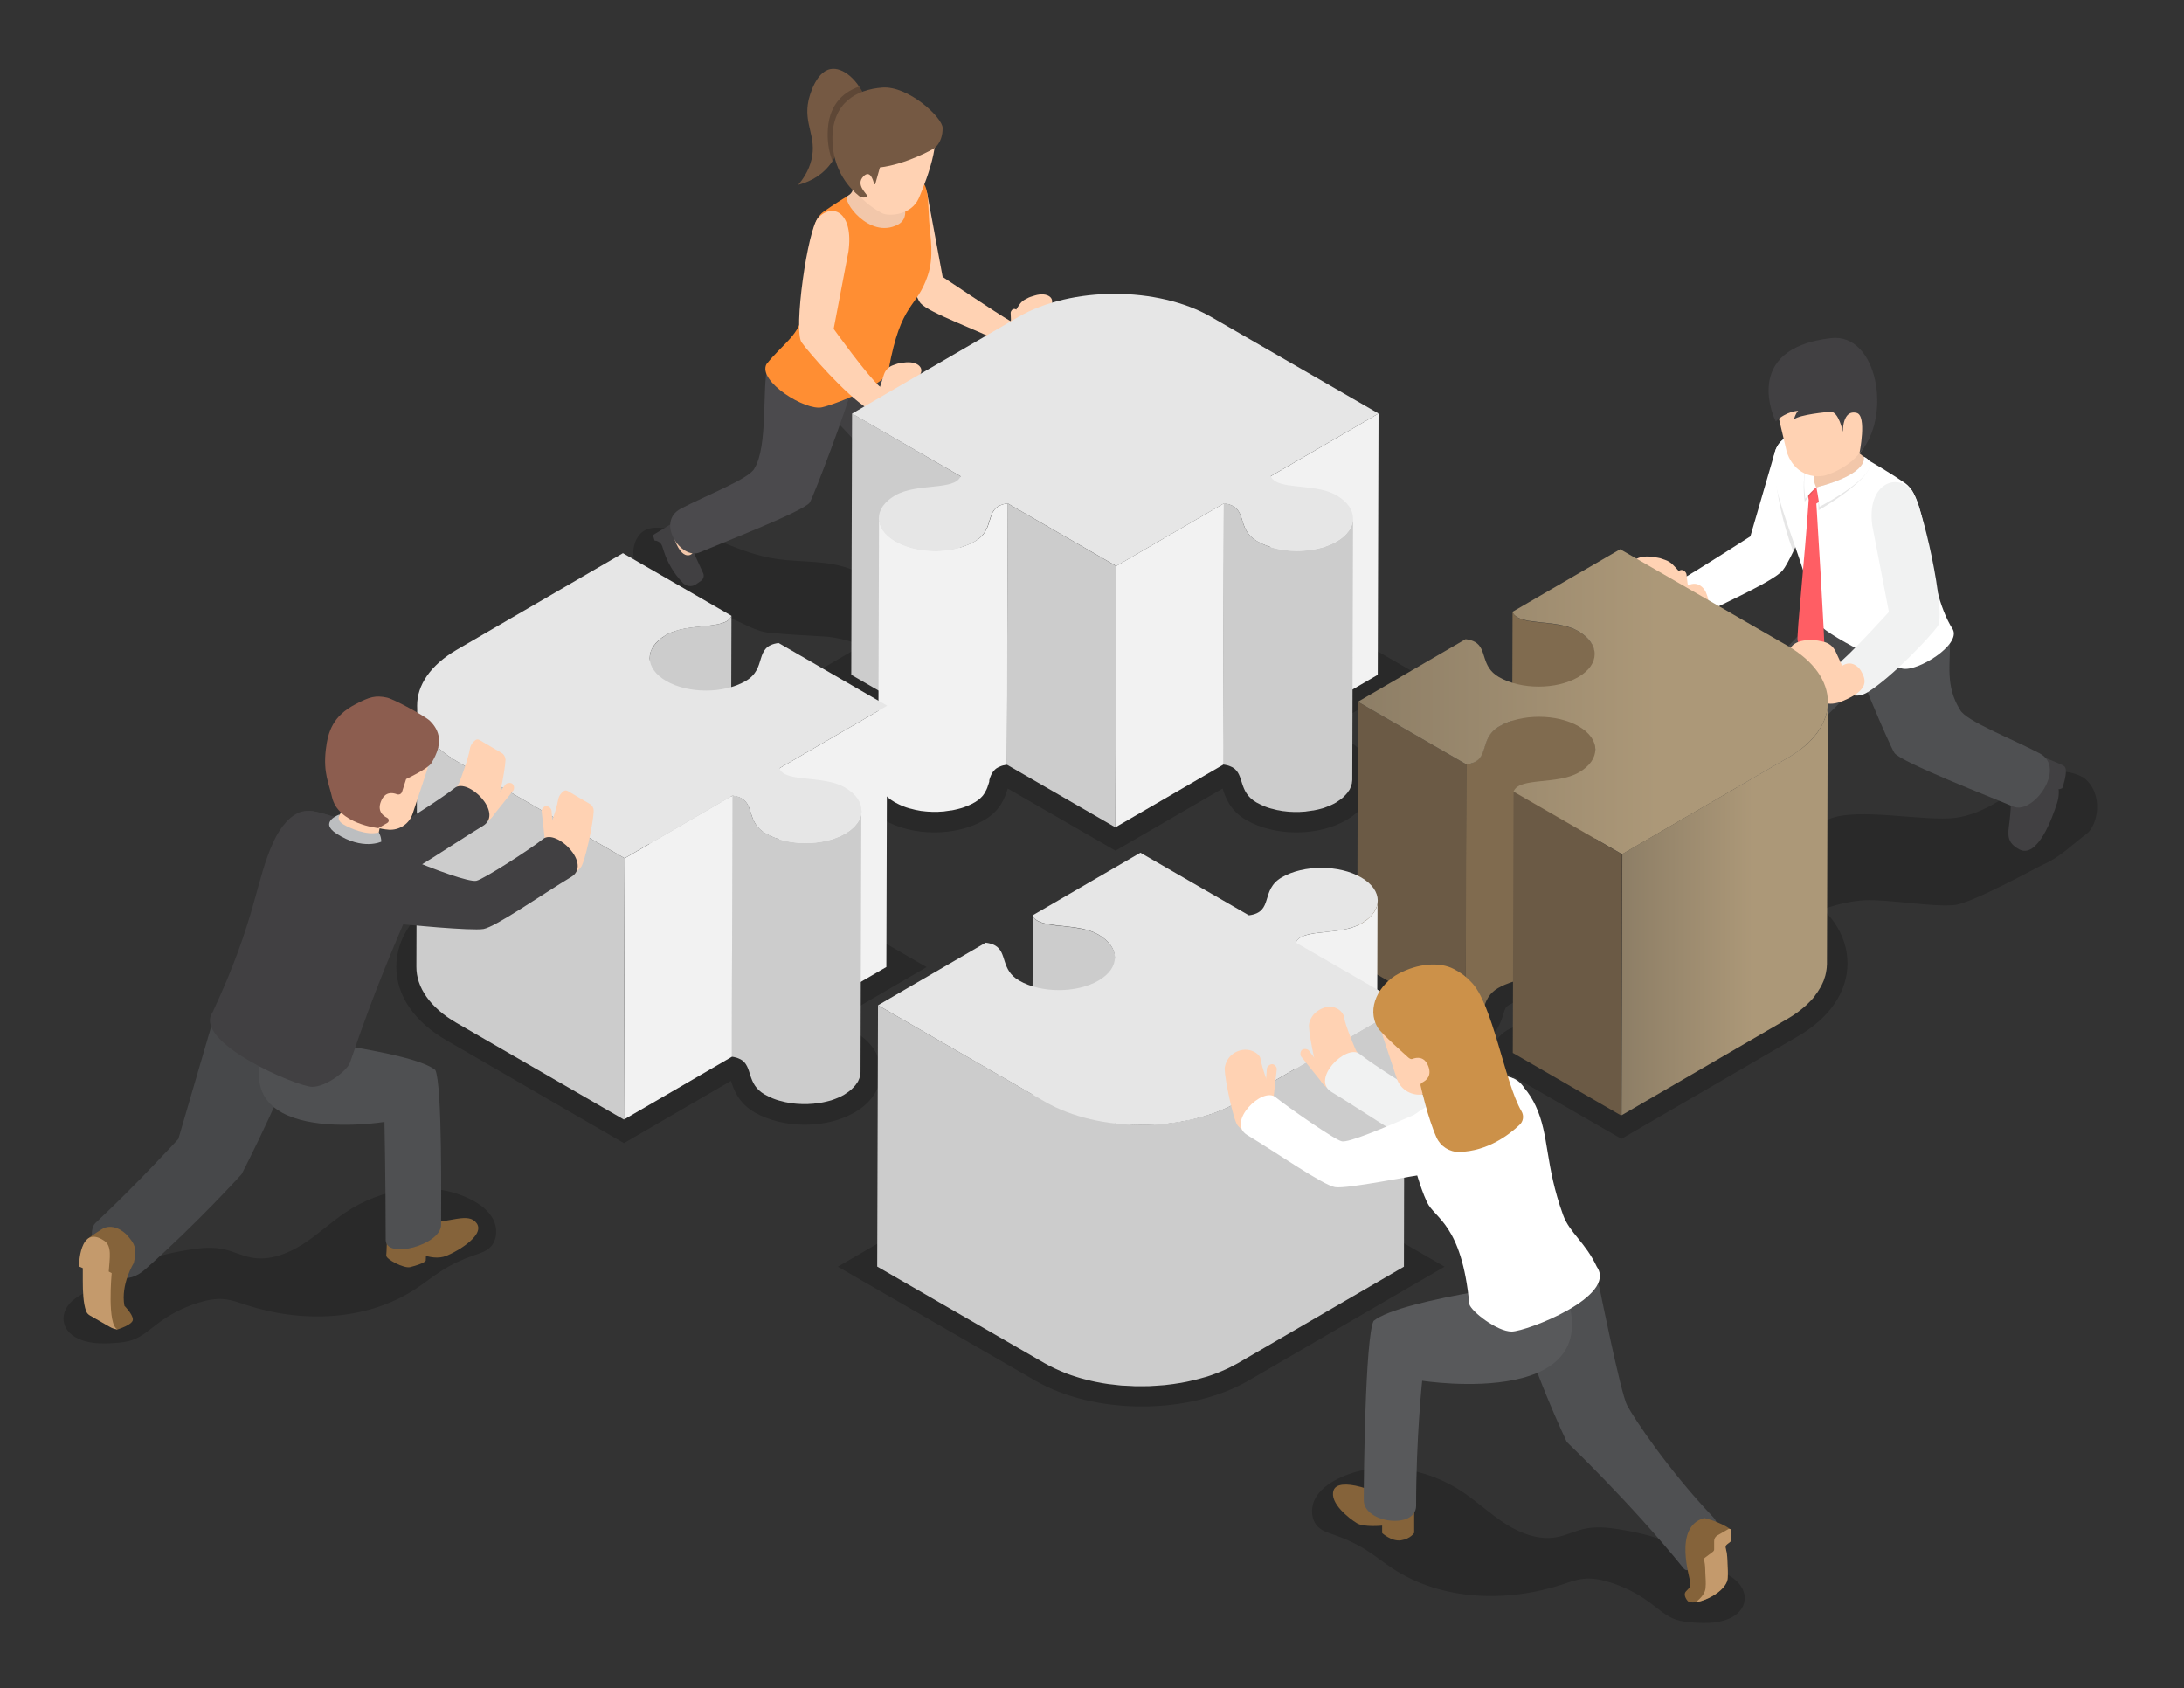 <?xml version="1.0" encoding="utf-8"?>
<!-- Generator: Adobe Illustrator 23.0.2, SVG Export Plug-In . SVG Version: 6.00 Build 0)  -->
<svg version="1.1" id="Layer_1" xmlns="http://www.w3.org/2000/svg" xmlns:xlink="http://www.w3.org/1999/xlink" x="0px" y="0px"
	 viewBox="0 0 1936 1496.4" style="enable-background:new 0 0 1936 1496.4;" xml:space="preserve">
<rect x="0" y="0" width="1936" height="1496.4" fill="#333333" stroke="none"/>
<style type="text/css">
	.st0{opacity:0.2;}
	.st1{fill:#755943;}
	.st2{fill:#939598;}
	.st3{fill:#414042;}
	.st4{fill:#FFD2B3;}
	.st5{fill:#F2C7AA;}
	.st6{fill:#4B4A4D;}
	.st7{fill:#FF8E33;}
	.st8{fill:#F2F2F2;}
	.st9{fill:#CCCCCC;}
	.st10{fill:#E6E6E6;}
	.st11{fill:#FFFFFF;}
	.st12{opacity:0.1;}
	.st13{fill:#47484A;}
	.st14{fill:#4F5052;}
	.st15{fill:#FF5E64;}
	.st16{fill:#F1F2F2;}
	.st17{fill:#806B4F;}
	.st18{fill:#6B5A45;}
	.st19{fill:url(#SVGID_1_);}
	.st20{fill:url(#SVGID_2_);}
	.st21{fill:#85633A;}
	.st22{fill:#C49A6C;}
	.st23{fill:#8C5D4F;}
	.st24{fill:#BCBEC0;}
	.st25{fill:#58595B;}
	.st26{fill:#CC9149;}
</style>
<g>
	<g>
		<g>
			<path class="st0" d="M570.4,470.8c-7.3,4.9-9.3,14.6-9,19.9c0.6,10.1,8.8,17.9,16.9,23.9c10.7,7.9,22.4,14.6,34.7,19.9
				c3.9,1.7,7.9,3.2,11.9,4.7c7.2,2.8,14.5,5.5,21.7,8.3c12.1,4.6,23.1,12.3,36,13.4c16.8,1.5,30.5,2.3,47.4,3.2
				c9.4,0.5,18.7,2.7,27.7,5.6c12.2,3.9,24.1,9.1,35.3,15.4c12.3,6.9,23.8,15.3,37,20.4c13.1,5.1,29.8,3.6,42.1-3.4
				c3.5-2,6.8-4.9,7.9-8.8c0.9-3.4-0.1-7.1-1.6-10.2c-5.5-11.1-17.4-17.3-28.4-23c-24.7-12.8-48.7-26.8-72-42.1
				c-7.1-4.6-14.2-9.4-22-12.8c-20.7-8.8-44.1-6.6-66.4-9.6c-38-5.3-58.8-24.6-97.1-27.1C587,468.2,577.7,465.9,570.4,470.8z"/>
			<g>
				<path class="st1" d="M768.1,89.5c-7.2-19.1-21-30.2-31.8-28.3c-13.8,2.5-19.2,26-19.6,27.8c-4.6,21.3,7.6,31.9,2.6,52.6
					c-2.5,10.2-7.9,17.7-11.7,22.2c6.3-1.6,18.4-5.8,27.4-17c1.8-2.2,3.9-4.9,5.7-9.1c5.6-13.8-2.4-22.7,0.9-32.2
					C743.4,100.4,749.1,93.7,768.1,89.5z"/>
				<g>
					<g>
						<polygon class="st2" points="820.8,573.6 840.2,562.5 820.8,562.5 						"/>
						<g>
							<path class="st3" d="M821.6,544.1L821.6,544.1c4.2-2.4,9.3-2.4,13.5,0l5.5,3.2c2.4,1.4,4.2,3.6,5.3,6.1
								c6,13.6,17.8,20.1,20.2,27.4c0.7,2.1-0.3,4.3-2.2,5.4l-8.4,4.8c-1.5,0.8-3.3,0.8-4.7,0l-24.1-13.9l-6-14.5v11.1l-3.6-2.1
								c-1.5-0.8-2.4-2.4-2.4-4.1v-11.6C814.9,551,817.4,546.5,821.6,544.1z"/>
							<polygon class="st2" points="826.8,577.1 820.8,573.6 820.8,573.6 826.8,577.1 							"/>
						</g>
					</g>
					<path class="st4" d="M842.8,543c0,0-0.4,4.6,6.5,16.5c2.7,4.7-11.3,13.3-17.1,6.5c-13.3-15.5-13.4-14.6-13.4-18.6
						C818.8,543.4,832.3,525.7,842.8,543z"/>
				</g>
				<g>
					<path class="st3" d="M599.2,461.8c0,0,0,0,0,0.1c-3.1,2.3-3.5,8.6-2.2,12.8l0,0c7.3,24.8,18,16.9,17.5,14.1l8.8,19.2
						c1.1,2.4,0.3,5.3-1.9,6.8l-4.4,3.1c-3.6,2.5-8.6,2-11.7-1.2l-0.5-0.6c-7.4-7.8-13-17.2-16.3-27.4l-1.5-4.6
						c-0.9-2.7-3.3-4.6-6.1-4.9l-0.7-0.1l-1.4-4.8L599.2,461.8z"/>
					<path class="st5" d="M599.8,461.5c1.2-0.6,2.3-1,3.3-1.3c15.1-4.3,11.3,19.8,11.3,19.8s-0.7,4.9,0,8.8v0
						c0.5,2.8-10.2,10.7-17.5-14.1l0,0C595.5,470.3,596,463.2,599.8,461.5z"/>
				</g>
				<g>
					<path class="st4" d="M821.8,170.9l13.8,74.5c0,0,47.6,32,60.4,39.4c13.4,7.7,10.2,28.8-8.4,18.8
						c-20.6-11.1-63.9-26.1-71.5-34.8c-8.4-9.6-25.6-79.6-29.1-87C781.4,170,809.9,142.6,821.8,170.9z"/>
					<path class="st4" d="M896,284.8l5.1-10.9c2.5-3.8,3.9-6.7,8-8.7c3.5-1.7,1.7-1.3,7.9-3.2c11.8-3.7,19.3,2.6,13.9,9.7
						c-4.2,5.6-8.5,15.5-9.7,18.7c-3.9,10.6-6.9,19.1-19.5,17.5c-18.6-2.4-18.7-9.1-16.8-16.5C885.6,288.3,888.9,282.7,896,284.8z"
						/>
					<path class="st4" d="M896.7,297.9l-0.8-20.6c0-1.6,1.5-3.5,3.2-3.5l0,0c1.5,0,3.4,1.6,3.6,3.1l1,9.6c0,0,5.7,1.4,5.4,7.6
						C908.9,300.3,898.4,307.1,896.7,297.9z"/>
				</g>
				<path class="st3" d="M783.1,322.3c0,0,61.4,76.9,64.8,85.2c3.4,8.3,4.4,122.1,4.4,143.7c0,16.2-44.9,17.2-44.9-1.3
					c0-18.5,0.2-99.9-5.1-107.7c-5.3-7.8-68.9-80.6-84.2-91.1C702.6,340.5,725.6,270.9,783.1,322.3z"/>
				<path class="st6" d="M755.7,342.1c-4.5,18.6-34,96.9-37.9,103.3c-4.6,7.5-81.1,37.1-97.6,44.2c-16.4,7-39-26.8-16.9-38.6
					c22.2-11.8,61.2-26.7,65.5-35.9c12-19.3,6.8-71.2,11.4-89.4c1.5-5.8,13.5-19,20.8-16.9C701,308.8,762.3,314.3,755.7,342.1z"/>
				<path class="st7" d="M817.2,161.1c-13.9-9.9-23.9-11-38.6-2.3c-8.7,5.2-23.6,11.3-48.4,28.7c-16.8,11.8-8.9,52.5-19.1,93.2
					c-4.4,17.7-17.7,24.5-31.7,42.1c-7.9,15.2,34.7,41.6,49.3,38.2c14.2-3.3,60.8-22.3,59.1-33.8c11-60.3,24.6-53.2,34.6-83
					c5.8-17.1,2.2-34.2,1.2-48.6C822.6,178.3,822.9,165.1,817.2,161.1z"/>
				<path class="st5" d="M762.4,158.5c-7.2,4.8-4,11.1-11,15.2c-5.8,3.5,19,38.7,44.5,25.4c15.9-8.3-1.3-34.2-8.3-39.3
					C784.6,157.6,769.7,153.7,762.4,158.5z"/>
				<g>
					<path class="st4" d="M752.1,222.9L739,291.5c0,0,29.2,40.8,41.1,51.4c11.5,10.2,9.2,31.8-11,19.2
						c-19.8-12.4-51.8-49.3-58.5-58.6c-7.5-10.3,5.3-100.9,14.8-110.7C738.6,179.5,756.8,188.6,752.1,222.9z"/>
					<g>
						<path class="st4" d="M780.1,342.9l3.5-11.1c1.4-3.9,4-6.8,8.6-8.3c4-1.3,2-1.1,8.8-2.1c13.1-2,19.9,5.8,13,12.5
							c-5.3,5.2-7.1,18.8-8.4,22.2c-4.2,11.1-11.1,15.4-23.4,12c-19.2-5.5-18.3-12.6-15.1-20.1C768.6,344.9,773,339.5,780.1,342.9z"
							/>
						<path class="st4" d="M801,363.9l16.7-19.1c1-1.4,0.7-4-0.8-5l0,0c-1.4-0.9-4-0.6-5,0.7l-6.5,8c0,0-8.7,0.5-12.1,6.1
							C789.9,360.3,794,371.1,801,363.9z"/>
					</g>
				</g>
				<path class="st4" d="M825.3,111.4c12.7,11.7-10.9,64.4-10.9,64.4c-6.6,14.9-26.5,16.4-32.8,13c-41.8-22.2-47.7-74-15.7-91.6
					C800.6,78.1,825.3,111.4,825.3,111.4z"/>
				<path class="st0" d="M741.6,105.6c-3.3,9.5,4.7,18.4-0.9,32.2c-0.8,2.1-1.7,3.7-2.7,5.2c-2.7-7-4.5-15.3-4.3-25.1
					c0.3-23.2,12.1-35.7,27.8-41.1c2.5,3.7,4.8,8,6.6,12.8C749.1,93.7,743.4,100.4,741.6,105.6z"/>
				<path class="st1" d="M827.6,131.8c0,0-24,13.8-47.6,16.6l-4.1,14.6c-0.2,0.6-1,0.5-1.1,0c-1-4.3-3.7-12.5-9.4-6.7
					c-7.5,7.6,3.5,15.7,3.5,17.7c-0.1,1.1-3.4,1.1-3.4,1.1c-1.5,0-3-0.5-4.1-1.5c-6.6-5.3-23.9-21.8-23.5-51.6
					c0.4-30.7,20.9-42.6,44.2-44.4c23.2-1.7,53.5,26.7,53.5,35.9C835.6,127.3,827.6,131.8,827.6,131.8z"/>
			</g>
		</g>
		<g>
			<g>
				<path class="st0" d="M893.3,698.9c-2.3,7.6-6.3,19.6-20.9,28c-12.1,7-27.7,10.9-44.1,10.9c-16.4,0-32.1-3.9-44.2-10.8
					c-15-8.7-23.6-21.8-23.6-35.9c0-14.1,8.5-27.2,23.4-35.8c6.6-3.8,13.8-6,21-7.5l-85.8-49.6l174-101.1
					c25.5-14.8,59-22.9,94.4-22.9c35.4,0,69.1,8.1,94.7,22.9l175,101l-85.3,49.6c7.2,1.4,14.6,3.6,21.3,7.5
					c15,8.7,23.6,21.8,23.6,35.9c0,14.1-8.5,27.2-23.4,35.8c-12.1,7-27.8,10.9-44.2,10.9c-16.4,0-32.1-3.9-44.2-10.8
					c-14.8-8.5-18.8-20.6-21.2-28.1L988.8,754L893.3,698.9z"/>
			</g>
			<g>
				<polygon class="st8" points="1222,366.5 1221.3,598.1 1125.8,653.7 1126.4,422.1 				"/>
			</g>
			<g>
				<polygon class="st9" points="851.4,422.1 850.8,653.7 754.6,598.1 755.3,366.5 				"/>
			</g>
			<path class="st9" d="M1199.2,461.1c0,0.5-0.1,1-0.2,1.6c-0.1,0.4-0.2,0.8-0.3,1.3c-0.1,0.5-0.3,1-0.4,1.5
				c-0.1,0.4-0.3,0.8-0.5,1.2c-0.2,0.5-0.4,1-0.7,1.5c-0.2,0.4-0.4,0.7-0.7,1.1c-0.4,0.6-0.7,1.2-1.2,1.7c-0.4,0.6-0.8,1.1-1.3,1.6
				c-0.1,0.1-0.2,0.3-0.3,0.4c-0.6,0.7-1.3,1.4-2.1,2.1c-0.5,0.4-1,0.8-1.5,1.3c-0.5,0.4-0.9,0.7-1.4,1.1c-0.6,0.4-1.2,0.8-1.8,1.2
				c-0.6,0.4-1.2,0.8-1.9,1.2c-1.5,0.9-3.1,1.6-4.7,2.4c-0.5,0.2-0.9,0.4-1.4,0.6c-1.3,0.5-2.6,1-3.9,1.5c-0.5,0.2-0.9,0.3-1.4,0.5
				c-0.8,0.3-1.7,0.5-2.6,0.7c-0.7,0.2-1.3,0.4-2,0.5c-0.9,0.2-1.8,0.4-2.8,0.6c-0.6,0.1-1.2,0.3-1.9,0.4c-1.9,0.3-3.8,0.6-5.7,0.8
				c-0.6,0.1-1.2,0.1-1.8,0.1c-1.1,0.1-2.2,0.2-3.3,0.2c-0.7,0-1.4,0-2.2,0.1c-0.9,0-1.8,0-2.7,0c-0.8,0-1.5,0-2.3-0.1
				c-0.8,0-1.7-0.1-2.5-0.1c-0.8-0.1-1.5-0.1-2.3-0.2c-0.8-0.1-1.7-0.2-2.5-0.3c-0.7-0.1-1.5-0.2-2.2-0.3c-0.9-0.1-1.8-0.3-2.6-0.5
				c-0.7-0.1-1.4-0.3-2.1-0.4c-1-0.2-2.1-0.5-3.1-0.8c-0.6-0.2-1.1-0.3-1.7-0.5c-1.8-0.5-3.6-1.1-5.3-1.8c-0.9-0.3-1.7-0.7-2.5-1.1
				c-0.4-0.2-0.9-0.4-1.3-0.6c-1.3-0.6-2.5-1.2-3.7-1.9c-16.5-9.5-10.3-24.8-21.2-31.1c-0.6-0.3-1.3-0.7-2-0.9
				c-0.1,0-0.1-0.1-0.2-0.1c-0.2-0.1-0.5-0.2-0.8-0.3c-0.3-0.1-0.6-0.2-0.9-0.3c-0.1,0-0.2-0.1-0.2-0.1c-0.5-0.1-0.9-0.2-1.4-0.4
				c-0.1,0-0.2-0.1-0.3-0.1c0,0,0,0-0.1,0c-0.6-0.1-1.3-0.2-2-0.3c-0.1,0-0.3,0-0.5-0.1l-0.7,231.6c0.9,0.1,1.7,0.3,2.5,0.4
				c0.1,0,0.2,0.1,0.3,0.1c0.6,0.1,1.2,0.3,1.7,0.4c0.3,0.1,0.6,0.2,0.9,0.3c0.3,0.1,0.7,0.2,1,0.4c0.7,0.3,1.4,0.6,2,0.9
				c11,6.3,4.8,21.6,21.2,31.1c1.2,0.7,2.4,1.3,3.7,1.9c0.4,0.2,0.9,0.4,1.3,0.6c0.7,0.3,1.5,0.7,2.2,1c0.1,0,0.2,0.1,0.3,0.1
				c1.7,0.7,3.5,1.3,5.3,1.8c0.1,0,0.3,0.1,0.4,0.1c0.4,0.1,0.9,0.2,1.3,0.3c1,0.3,2,0.5,3.1,0.8c0.3,0.1,0.5,0.1,0.8,0.2
				c0.4,0.1,0.8,0.1,1.3,0.2c0.9,0.2,1.7,0.3,2.6,0.5c0.4,0.1,0.7,0.1,1.1,0.2c0.4,0.1,0.8,0.1,1.2,0.1c0.8,0.1,1.7,0.2,2.5,0.3
				c0.4,0,0.8,0.1,1.2,0.1c0.4,0,0.7,0,1.1,0.1c0.8,0.1,1.7,0.1,2.5,0.1c0.4,0,0.8,0.1,1.3,0.1c0.3,0,0.7,0,1,0c0.9,0,1.8,0,2.7,0
				c0.4,0,0.9,0,1.3,0c0.3,0,0.5,0,0.8-0.1c1.1,0,2.2-0.1,3.4-0.2c0.5,0,0.9,0,1.4-0.1c0.1,0,0.3,0,0.4-0.1c1.9-0.2,3.8-0.5,5.7-0.8
				c0.1,0,0.2,0,0.3,0c0.5-0.1,1.1-0.2,1.6-0.3c0.9-0.2,1.8-0.4,2.8-0.6c0.7-0.2,1.3-0.3,2-0.5c0.9-0.2,1.7-0.5,2.6-0.7
				c0.2-0.1,0.4-0.1,0.5-0.2c0.3-0.1,0.6-0.2,0.9-0.3c1.3-0.5,2.6-1,3.9-1.5c0.5-0.2,1-0.4,1.4-0.6c1.6-0.7,3.2-1.5,4.7-2.4
				c0.2-0.1,0.4-0.2,0.6-0.4c0.5-0.3,0.8-0.6,1.3-0.9c0.6-0.4,1.2-0.8,1.8-1.2c0.5-0.4,0.9-0.7,1.4-1.1c0.5-0.4,1.1-0.8,1.5-1.3
				c0.1-0.1,0.2-0.2,0.3-0.3c0.6-0.6,1.2-1.2,1.8-1.8c0.1-0.1,0.2-0.3,0.3-0.4c0.3-0.4,0.7-0.8,1-1.1c0.1-0.2,0.2-0.3,0.3-0.5
				c0.4-0.6,0.8-1.2,1.2-1.7c0.2-0.2,0.4-0.5,0.5-0.7c0.1-0.1,0.1-0.2,0.2-0.4c0.3-0.5,0.5-1,0.7-1.6c0.1-0.3,0.3-0.6,0.4-0.9
				c0-0.1,0.1-0.2,0.1-0.3c0.2-0.5,0.3-1,0.4-1.5c0.1-0.3,0.2-0.7,0.3-1c0-0.1,0-0.2,0-0.3c0.1-0.5,0.1-1,0.2-1.6
				c0-0.3,0.1-0.7,0.1-1c0-0.1,0-0.3,0-0.4l0.7-231.6C1199.3,460.1,1199.3,460.6,1199.2,461.1z"/>
			<path class="st8" d="M877.8,688.8c0-0.1,0-0.1,0.1-0.2c0.4-1.1,0.9-2.2,1.4-3.1c0,0,0.1-0.1,0.1-0.1c0.4-0.6,0.7-1.2,1.2-1.8
				c0,0,0,0,0,0c0.4-0.5,0.8-0.9,1.3-1.4c0.1-0.1,0.1-0.1,0.2-0.2c0.6-0.6,1.3-1.1,2.1-1.5c0.1,0,0.1-0.1,0.2-0.1
				c0.4-0.3,0.9-0.5,1.4-0.7c0,0,0.1,0,0.2-0.1c0.5-0.2,0.9-0.4,1.4-0.6c0.3-0.1,0.6-0.2,0.8-0.3c0.2-0.1,0.5-0.2,0.8-0.2
				c0.3-0.1,0.6-0.2,1-0.2c0.3-0.1,0.5-0.1,0.8-0.2c0.6-0.1,1.2-0.2,1.9-0.3l0.7-231.6c-0.6,0.1-1.2,0.2-1.8,0.3c0,0-0.1,0-0.1,0
				c-0.3,0.1-0.5,0.1-0.8,0.2c-0.3,0.1-0.7,0.1-1,0.2c-0.3,0.1-0.5,0.1-0.7,0.2c-0.2,0.1-0.5,0.1-0.7,0.2c0,0-0.1,0-0.1,0
				c-0.5,0.2-1,0.4-1.4,0.6c-0.1,0-0.1,0-0.2,0.1c-0.5,0.2-1,0.5-1.4,0.7c0,0-0.1,0-0.1,0c0,0-0.1,0-0.1,0.1c-0.8,0.5-1.5,1-2.1,1.5
				c0,0-0.1,0-0.1,0.1c-0.1,0-0.1,0.1-0.1,0.2c-0.5,0.4-0.9,0.9-1.3,1.4c0,0,0,0,0,0c0,0,0,0,0,0c-0.4,0.6-0.8,1.2-1.2,1.8
				c0,0,0,0.1-0.1,0.1c0,0,0,0,0,0c-0.6,1-1,2-1.4,3.1c0,0,0,0,0,0.1c0,0,0,0.1,0,0.1c-0.5,1.4-0.9,2.8-1.4,4.3
				c-0.4,1.5-0.9,3-1.5,4.5c0,0,0,0.1,0,0.1c-0.2,0.6-0.5,1.3-0.8,1.9c-0.1,0.1-0.1,0.3-0.2,0.4c-0.3,0.6-0.6,1.3-1,1.9
				c0,0.1-0.1,0.1-0.1,0.2c-0.5,0.9-1.1,1.9-1.8,2.8c-0.1,0.1-0.2,0.3-0.3,0.4c-0.2,0.3-0.4,0.5-0.7,0.8c-0.2,0.2-0.3,0.4-0.5,0.5
				c-0.3,0.3-0.5,0.5-0.8,0.8c-0.2,0.2-0.3,0.3-0.5,0.5c-0.6,0.5-1.2,1-1.8,1.5c-0.2,0.1-0.3,0.2-0.5,0.3c-0.6,0.4-1.2,0.8-1.8,1.2
				c-0.2,0.1-0.5,0.3-0.7,0.4c-1.5,0.9-3.1,1.6-4.7,2.4c-0.5,0.2-0.9,0.4-1.4,0.6c-1.3,0.5-2.6,1-3.9,1.5c-0.5,0.2-1,0.3-1.4,0.5
				c-0.8,0.3-1.7,0.5-2.5,0.7c-0.7,0.2-1.3,0.4-2,0.5c-0.9,0.2-1.8,0.4-2.7,0.6c-0.6,0.1-1.3,0.3-1.9,0.4c-1.9,0.3-3.8,0.6-5.7,0.8
				c-0.6,0.1-1.2,0.1-1.8,0.1c-1.1,0.1-2.2,0.2-3.4,0.2c-0.7,0-1.4,0-2.2,0.1c-0.9,0-1.8,0-2.7,0c-0.8,0-1.5,0-2.3-0.1
				c-0.8,0-1.7-0.1-2.5-0.1c-0.8-0.1-1.5-0.1-2.3-0.2c-0.8-0.1-1.7-0.2-2.5-0.3c-0.7-0.1-1.5-0.2-2.2-0.3c-0.9-0.1-1.8-0.3-2.6-0.5
				c-0.7-0.1-1.4-0.3-2.1-0.4c-1-0.2-2.1-0.5-3.1-0.8c-0.6-0.2-1.1-0.3-1.7-0.5c-1.8-0.5-3.6-1.1-5.3-1.8c-0.9-0.3-1.7-0.7-2.5-1.1
				c-0.4-0.2-0.9-0.4-1.3-0.6c-1.3-0.6-2.5-1.2-3.7-1.9c-9.8-5.7-14.7-13.1-14.7-20.5l-0.7,231.6c0,7.4,4.9,14.9,14.7,20.5
				c1.2,0.7,2.4,1.3,3.7,1.9c0.4,0.2,0.9,0.4,1.3,0.6c0.7,0.3,1.5,0.7,2.3,1c0.1,0,0.2,0.1,0.3,0.1c1.7,0.7,3.5,1.3,5.3,1.8
				c0.1,0,0.3,0.1,0.4,0.1c0.4,0.1,0.9,0.2,1.3,0.3c1,0.3,2,0.5,3.1,0.8c0.3,0.1,0.6,0.1,0.8,0.2c0.4,0.1,0.8,0.1,1.2,0.2
				c0.9,0.2,1.7,0.3,2.6,0.5c0.4,0.1,0.7,0.1,1.1,0.2c0.4,0.1,0.8,0.1,1.2,0.1c0.8,0.1,1.7,0.2,2.5,0.3c0.4,0,0.8,0.1,1.2,0.1
				c0.4,0,0.7,0,1.1,0.1c0.8,0.1,1.7,0.1,2.5,0.1c0.4,0,0.8,0.1,1.3,0.1c0.3,0,0.7,0,1,0c0.9,0,1.8,0,2.7,0c0.5,0,0.9,0,1.4,0
				c0.3,0,0.5,0,0.8-0.1c1.1,0,2.2-0.1,3.4-0.2c0.5,0,0.9,0,1.4-0.1c0.1,0,0.3,0,0.4-0.1c1.9-0.2,3.8-0.5,5.7-0.8c0.1,0,0.2,0,0.3,0
				c0.5-0.1,1.1-0.2,1.6-0.3c0.9-0.2,1.8-0.4,2.7-0.6c0.7-0.2,1.3-0.3,2-0.5c0.9-0.2,1.7-0.5,2.6-0.7c0.2-0.1,0.4-0.1,0.6-0.2
				c0.3-0.1,0.6-0.2,0.9-0.3c1.3-0.5,2.6-0.9,3.9-1.5c0.5-0.2,1-0.4,1.4-0.6c1.6-0.7,3.2-1.5,4.7-2.4c0.1-0.1,0.3-0.2,0.4-0.2
				c0.1-0.1,0.2-0.1,0.3-0.2c0.7-0.4,1.3-0.8,1.8-1.2c0.2-0.1,0.3-0.2,0.5-0.3c0.7-0.5,1.3-1,1.8-1.5c0,0,0.1-0.1,0.1-0.1
				c0.1-0.1,0.3-0.3,0.4-0.4c0.3-0.3,0.5-0.5,0.8-0.8c0.2-0.2,0.3-0.4,0.5-0.5c0.2-0.3,0.5-0.5,0.7-0.8c0.1-0.1,0.1-0.2,0.2-0.2
				c0-0.1,0.1-0.1,0.1-0.2c0.7-0.9,1.3-1.8,1.8-2.8c0,0,0-0.1,0.1-0.1c0,0,0-0.1,0-0.1c0.4-0.6,0.7-1.3,1-1.9
				c0.1-0.1,0.1-0.3,0.2-0.4c0.3-0.6,0.5-1.3,0.8-1.9c0,0,0,0,0-0.1c0,0,0-0.1,0-0.1c0.6-1.5,1-3,1.5-4.5
				C876.8,691.6,877.3,690.2,877.8,688.8z"/>
			<g>
				<polygon class="st9" points="989.4,501.7 988.7,733.3 892.6,677.8 893.2,446.2 				"/>
			</g>
			<g>
				<polygon class="st8" points="1084.9,446.2 1084.3,677.8 988.7,733.3 989.4,501.7 				"/>
			</g>
			<g>
				<path class="st10" d="M1222,366.5l-95.5,55.5c0.8,2.1,2.3,3.6,4.4,4.8c11,6.3,37.3,2.7,53.8,12.2c19.5,11.3,19.6,29.5,0.2,40.8
					c-19.4,11.3-50.9,11.3-70.4,0c-16.5-9.5-10.3-24.8-21.2-31.1c-2.1-1.2-4.8-2.1-8.3-2.5l-95.5,55.5l-96.2-55.5
					c-22.4,2.9-9.7,22.4-29.2,33.7c-19.4,11.3-50.9,11.3-70.4,0c-19.5-11.3-19.6-29.5-0.2-40.8c19.5-11.3,53.1-4,58-17l-96.2-55.5
					l147.3-85.6c47.1-27.4,123.8-27.4,171.2,0L1222,366.5z"/>
			</g>
		</g>
	</g>
	<g>
		<g>
			<path class="st0" d="M1847.1,689.3c18.4,14.3,12.4,42.5,2.5,49.8c-13.1,9.7-23.3,20.6-38.3,27.1c-4.8,2.1-63.5,34.7-79.2,36
				c-20.6,1.8-58.5-5.3-79.1-4.3c-11.5,0.6-22.8,3.3-33.8,6.8c-15,4.8-29.5,11.1-43.1,18.9c-15,8.5-29.1,18.7-45.2,25
				c-16.1,6.2-36.5,4.4-51.5-4.1c-4.3-2.4-8.4-6-9.6-10.8c-1.1-4.2,0.1-8.6,2-12.5c6.8-13.6,21.3-21.1,34.7-28.1
				c30.2-15.6,59.6-32.8,88-51.5c8.7-5.7,17.3-11.5,26.8-15.6c25.3-10.8,85.3,2.6,112.5-1.2C1780.2,718.5,1808.2,667.8,1847.1,689.3
				z"/>
			<g>
				<g>
					<g>
						<path class="st11" d="M1573.9,398.7l-22.3,76.7c0,0-46.6,29.9-60.3,37.7c-14.2,8.1-2.6,41.7,20,30.3
							c22.2-11.2,60.8-28.5,68.8-37.7c8.9-10.2,39.2-84.8,42.9-92.6C1628.9,400.6,1586.5,368.7,1573.9,398.7z"/>
						<path class="st4" d="M1496.4,518.8l-8.6-13c-3.9-4.3-6.4-7.8-11.9-9.6c-4.9-1.6-2.5-1.3-10.8-2.6c-16-2.4-24.3,7.1-15.9,15.3
							c6.5,6.4,14,18.2,16.1,22.1c7.1,12.9,12.6,23.2,28.5,18.6c23.5-6.7,22.3-15.4,18.4-24.6
							C1510.5,521.1,1505.1,514.6,1496.4,518.8z"/>
						<path class="st4" d="M1498.1,535.7l-3.1-26.6c-0.3-2.1-2.7-4.2-4.8-3.9l0,0c-2,0.3-4.1,2.7-4,4.7l0.6,12.6c0,0-7,2.9-5.5,10.9
							C1482.8,541.2,1497.7,547.9,1498.1,535.7z"/>
					</g>
					<path class="st12" d="M1623,413.2c-2.8,5.9-20.9,50.3-33.4,75.8c-20.6-56.6-15.7-90.3-15.7-90.3
						C1586.5,368.6,1628.9,400.6,1623,413.2z"/>
					<g>
						<g>
							<g>
								<path class="st3" d="M1540.6,776.6c-0.5,3.6-2.2,6.9-4.2,9.8c-4.5,6.4-36.3,27.1-22.3,37.9c12.5,9.7,32,1,49.5-9.4
									c7.2-4.3,14.5-12.6,14.5-12.6s3.1,1.9,3.7,1.5l8.1-5.5c1-0.7,1.6-1.8,1.6-3l-1.3-31.7l-0.6-4.5c-0.8-6.1-9.4-13.4-21-13.7
									c-13.8-0.4-22.5,9-23.8,13.6C1543,764.7,1541.4,770.6,1540.6,776.6z"/>
							</g>
							<path class="st13" d="M1614.2,542.8c0,0-66.3,67.1-70,76.1c-3.7,9-4.7,131.9-4.7,155.3c0,17.5,53.9,18.6,53.9-1.4
								s-0.2-107.9,5.5-116.4c5.8-8.5,69.1-71.2,85.7-82.5C1701.1,562.5,1676.3,487.2,1614.2,542.8z"/>
						</g>
						<g>
							<path class="st3" d="M1781.2,729.1c-1.4,10.8-2.5,17.5,8.5,23.6c16.4,9.1,29.8-28.3,33.8-41c1-3.1,1.5-6.2,1.5-9.4
								c0-1.2,0-2.3-0.2-2.8c0.9,0.2,3.3-0.9,3.3-0.9s5.9-16.4,1.7-19.5c-2.8-2.1-20.2-8.7-31.4-12.8c-5.3-1.9-11.1,0.7-13.2,5.9
								l-5.3,13.4c-1.9,4.9-2.3,12.2,2.4,14.6C1782.5,700.2,1783.3,713,1781.2,729.1z"/>
							<path class="st14" d="M1638.2,566.2c4.8,20.1,36.7,94.1,41,101c5,8.1,87.7,40.1,105.4,47.7c17.7,7.6,47.5-34.3,23.6-47.1
								c-24-12.7-66.1-28.9-70.8-38.8c-13-20.8-8.5-40.3-8.9-60.6c-0.3-13.4-18-40.8-31.2-38.2
								C1697.3,530.2,1631,536.2,1638.2,566.2z"/>
						</g>
						<g>
							<path class="st11" d="M1582.5,388.2c13.1-8.3,21.7-9.9,35-2.1c7.9,4.7,49,26.5,71.5,42.3c21.9,15.4,17.3,90.7,42.1,129.5
								c7.2,13.8-31.5,37.7-44.7,34.7c-12.8-3-78.9-34.4-77.3-44.8C1598.9,484.2,1551,408.3,1582.5,388.2z"/>
							<path class="st5" d="M1644.5,398.5c0,0,5.3,5.2,10.6,8.2c5.4,3.1-20.2,38.6-45,25.3c-14.3-7.7,2.6-35.2,8.8-39.9
								C1621.6,390.2,1629.8,383.5,1644.5,398.5z"/>
							<path class="st15" d="M1610.1,432l15-0.9c-1.8,6.8-15,15.3-15,15.3s8.1,128.3,7.1,131.3c-0.5,1.4-12.7,9-13.6,8.5
								c-0.9-0.5-9-13.4-10.1-18.4c-1.1-4.8,6.5-74.5,9.8-124.7c0,0-1.7-7.2,2-16.6L1610.1,432z"/>
							<path class="st12" d="M1652,404.7c0,0,6.3,14.6-41.9,27.3c0,0,1.8,6.9,1.9,20.3C1612,452.3,1676.1,415.8,1652,404.7z"/>
							<path class="st11" d="M1652,404.7c0,0,6.3,14.6-41.9,27.3c0,0,1.1,4.9,2.8,17.2C1612.9,449.2,1676.8,416,1652,404.7z"/>
							<path class="st12" d="M1610.1,432c0,0-2.9,4.1-10.3,12.6c0,0-8.5-53.9,27.4-56.4C1627.1,388.2,1599.5,411,1610.1,432z"/>
							<path class="st11" d="M1610.1,432c0,0-2.4,1.3-9.8,9.9c0,0-9-51.2,26.8-53.7C1627.1,388.2,1599.5,411,1610.1,432z"/>
							<g>
								<path class="st4" d="M1576.4,327.7c-4.7,4.1-7,10.3-5.8,16.5l12.3,52.2c3.2,17.1,17.1,28.4,34.2,25.2
									c0,0,40.2-9.9,41.6-48.1l0.9-20.3c0.2-42.5-26.8-51.7-49.8-46.1C1591.7,311.6,1576.4,327.7,1576.4,327.7z"/>
								<path class="st3" d="M1623,299.7c41.2-4.8,54.7,69.5,25.3,102.1c0,0,6.8-33.3-2.4-35.8c-12.9-3.4-12.3,16.8-12.3,16.8
									s-3.7-18.4-11-17.8c-0.2,0-0.4,0-0.5,0c-3.6,0.3-26.2,2.4-31.8,6.6c0,0,1.1-4.9,3.7-7.5c0,0-10.1,0.1-19.9,9.4
									C1574,373.5,1541.9,309.1,1623,299.7z"/>
							</g>
						</g>
					</g>
					<g>
						<path class="st16" d="M1659.7,466l14.7,76.4c0,0-28.4,31.3-41,42.5c-12.2,10.9,1.2,41.7,22.6,28.4
							c21.1-13.2,54.6-48.4,61.7-58.3c7.9-10.9-13.8-111.1-23.9-121.5C1680,419.2,1654.7,429.6,1659.7,466z"/>
						<g>
							<path class="st4" d="M1633,590.1l-5.9-12.8c-2.3-4.5-5.9-7.6-11.6-8.7c-5-0.9-2.6-1-11-1.2c-16.1-0.4-23.2,10.1-13.9,17.1
								c7.3,5.5,11.5,21.7,13.6,25.6c6.8,12.8,15.9,17,30.1,10.9c22.5-9.6,20.2-18.1,15.2-26.7
								C1647.3,590.8,1641.1,584.9,1633,590.1z"/>
							<path class="st4" d="M1611,618.7l-23.2-20.6c-1.4-1.6-1.4-4.8,0.2-6.1l0,0c1.5-1.3,4.7-1.4,6.1,0.1l9.1,8.7
								c0,0,10.6-0.8,15.6,5.6C1623.9,612.6,1620.5,626.4,1611,618.7z"/>
						</g>
					</g>
				</g>
			</g>
		</g>
		<g>
			<path class="st0" d="M1318.9,941.1l5.4-14.2c6.5-17.3,25.6-19.3,41-20.9c8.9-0.9,19.1-2,24.8-5.3c3.7-2.2,5.2-4.1,5.5-4.8
				c-0.3-0.8-1.8-2.7-5.7-5c-6.7-3.9-16.3-6.1-26.3-6.1c-10,0-19.6,2.2-26.1,6c-2.7,1.6-3.2,2.6-4.9,8.2c-2.4,8-7.5,24.7-31,27.7
				l-6,0.8l-128.1-74l127.5-74.1l6,0.8c5.8,0.7,10.7,2.3,15,4.8c11,6.3,14.2,16.6,16.1,22.8c1.8,5.6,2.3,6.8,5.1,8.4
				c6.7,3.8,16.2,6,26.3,6c10,0,19.6-2.2,26.2-6c3.7-2.2,5.2-4.1,5.5-4.8c-0.3-0.8-1.8-2.7-5.7-5c-5.8-3.3-15.9-4.4-24.9-5.3
				c-10.6-1.1-20.7-2.1-28.9-6.9c-5.7-3.3-9.9-8.1-12.1-13.8l-5.5-14.3l117.7-68.4l157.2,90.8c28.8,16.6,44.6,39.8,44.7,65.2
				c0,25.3-15.6,48.4-44.1,64.9l-156.3,90.8L1318.9,941.1z"/>
			<path class="st17" d="M1399,559.4c-0.9-0.5-1.9-1-2.9-1.5c-0.3-0.1-0.6-0.3-0.9-0.4c-0.4-0.2-0.8-0.4-1.3-0.5
				c-0.2-0.1-0.4-0.1-0.6-0.2c-1.2-0.5-2.4-0.9-3.7-1.2c-0.2,0-0.3-0.1-0.5-0.2c0,0-0.1,0-0.1,0c-1.5-0.4-3-0.8-4.5-1.1
				c-0.1,0-0.3-0.1-0.4-0.1c-0.2,0-0.4-0.1-0.7-0.1c-2-0.4-4-0.7-6-1c0,0,0,0-0.1,0c-0.2,0-0.4,0-0.6-0.1c-1.3-0.2-2.7-0.3-4-0.5
				c-0.5-0.1-1.1-0.1-1.6-0.2c-1.2-0.1-2.4-0.3-3.5-0.4c-1.7-0.2-3.4-0.4-5.1-0.5c-0.1,0-0.3,0-0.4,0c-1.3-0.1-2.5-0.3-3.7-0.5
				c-0.4-0.1-0.7-0.1-1.1-0.2c-1.3-0.2-2.5-0.4-3.6-0.6c-0.2,0-0.5-0.1-0.7-0.1c-0.7-0.1-1.3-0.3-1.9-0.5c-0.4-0.1-0.7-0.2-1.1-0.3
				c-0.5-0.1-0.9-0.3-1.3-0.4c-0.4-0.1-0.8-0.3-1.2-0.4c-0.8-0.3-1.6-0.7-2.3-1.1c-2.1-1.2-3.6-2.7-4.4-4.8l-0.7,231.6
				c0.8,2.1,2.3,3.6,4.4,4.8c0.7,0.4,1.5,0.8,2.3,1.1c0,0,0,0,0.1,0c0.4,0.1,0.8,0.3,1.2,0.4c0.4,0.2,0.9,0.3,1.4,0.5
				c0,0,0.1,0,0.1,0c0.3,0.1,0.7,0.2,1,0.2c0.6,0.2,1.2,0.3,1.9,0.5c0.1,0,0.1,0,0.2,0c0.2,0,0.4,0.1,0.6,0.1
				c1.2,0.2,2.4,0.4,3.7,0.6c0.2,0,0.3,0.1,0.5,0.1c0.2,0,0.4,0,0.6,0.1c1.2,0.2,2.4,0.3,3.7,0.5c0.1,0,0.3,0,0.4,0
				c1.6,0.2,3.3,0.4,5.1,0.5c1.2,0.1,2.3,0.2,3.5,0.4c0.5,0.1,1.1,0.1,1.6,0.2c1.3,0.2,2.7,0.3,4,0.5c0.2,0,0.5,0.1,0.7,0.1
				c2,0.3,4,0.6,6,1c0.4,0.1,0.7,0.1,1.1,0.2c1.5,0.3,3.1,0.7,4.5,1.1c0.2,0.1,0.4,0.1,0.6,0.2c1.3,0.4,2.5,0.8,3.7,1.2
				c0.6,0.2,1.2,0.5,1.9,0.7c0.3,0.1,0.6,0.3,0.9,0.4c1,0.5,2,1,2.9,1.5c4.9,2.8,8.6,6.1,11,9.6c2.5,3.5,3.7,7.2,3.7,10.9l0.7-231.6
				C1413.7,572.5,1408.8,565,1399,559.4z"/>
			<path class="st17" d="M1399.5,643.9c-1.2-0.7-2.4-1.3-3.7-1.9c-0.4-0.2-0.9-0.4-1.3-0.6c-0.7-0.3-1.5-0.7-2.2-1
				c-0.1,0-0.2-0.1-0.3-0.1c-1.7-0.7-3.5-1.3-5.3-1.8c-0.1,0-0.3-0.1-0.4-0.1c-0.4-0.1-0.9-0.2-1.3-0.3c-1-0.3-2-0.5-3.1-0.8
				c-0.3-0.1-0.5-0.1-0.8-0.2c-0.4-0.1-0.8-0.1-1.2-0.2c-0.9-0.2-1.8-0.3-2.6-0.5c-0.4-0.1-0.7-0.1-1.1-0.2
				c-0.4-0.1-0.8-0.1-1.2-0.1c-0.8-0.1-1.7-0.2-2.5-0.3c-0.4,0-0.8-0.1-1.2-0.1c-0.4,0-0.7,0-1.1-0.1c-0.8-0.1-1.7-0.1-2.5-0.1
				c-0.4,0-0.8-0.1-1.3-0.1c-0.3,0-0.7,0-1,0c-0.9,0-1.8,0-2.7,0c-0.5,0-0.9,0-1.4,0c-0.3,0-0.5,0-0.8,0.1c-1.1,0-2.3,0.1-3.4,0.2
				c-0.5,0-0.9,0-1.4,0.1c-0.1,0-0.3,0-0.4,0.1c-1.9,0.2-3.8,0.5-5.7,0.8c-0.1,0-0.2,0-0.3,0c-0.5,0.1-1.1,0.2-1.6,0.3
				c-0.9,0.2-1.8,0.4-2.7,0.6c-0.7,0.2-1.3,0.3-2,0.5c-0.9,0.2-1.7,0.5-2.6,0.7c-0.2,0.1-0.4,0.1-0.6,0.2c-0.3,0.1-0.6,0.2-0.9,0.3
				c-1.3,0.5-2.6,0.9-3.9,1.5c-0.5,0.2-1,0.4-1.4,0.6c-1.6,0.7-3.2,1.5-4.7,2.4c-0.1,0.1-0.3,0.2-0.4,0.2c-0.1,0.1-0.2,0.1-0.3,0.2
				c-0.7,0.4-1.3,0.8-1.8,1.2c-0.2,0.1-0.3,0.2-0.5,0.3c-0.7,0.5-1.3,1-1.8,1.5c0,0-0.1,0.1-0.1,0.1c-0.1,0.1-0.3,0.3-0.4,0.4
				c-0.3,0.3-0.5,0.5-0.8,0.8c-0.2,0.2-0.3,0.4-0.5,0.5c-0.2,0.3-0.5,0.5-0.7,0.8c-0.1,0.1-0.1,0.2-0.2,0.2c0,0-0.1,0.1-0.1,0.2
				c-0.7,0.9-1.3,1.8-1.8,2.8c0,0,0,0.1-0.1,0.1c0,0,0,0.1,0,0.1c-0.4,0.6-0.7,1.3-1,1.9c-0.1,0.1-0.1,0.3-0.2,0.4
				c-0.3,0.6-0.5,1.3-0.8,1.9c0,0,0,0,0,0.1c0,0,0,0.1,0,0.1c-0.6,1.5-1,3-1.5,4.5c-0.5,1.5-0.9,2.9-1.4,4.3c0,0.1,0,0.1-0.1,0.2
				c-0.4,1.1-0.9,2.2-1.4,3.1c0,0-0.1,0.1-0.1,0.1c-0.4,0.6-0.7,1.2-1.2,1.8c0,0,0,0,0,0c-0.4,0.5-0.8,0.9-1.3,1.4
				c-0.1,0.1-0.1,0.1-0.2,0.2c-0.6,0.6-1.3,1.1-2.1,1.6c-0.1,0-0.1,0.1-0.2,0.1c-0.4,0.3-0.9,0.5-1.4,0.7c0,0-0.1,0-0.1,0.1
				c-0.5,0.2-0.9,0.4-1.4,0.6c-0.3,0.1-0.6,0.2-0.8,0.3c-0.3,0.1-0.5,0.2-0.8,0.2c-0.3,0.1-0.6,0.1-1,0.2c-0.3,0.1-0.6,0.1-0.8,0.2
				c-0.6,0.1-1.2,0.2-1.8,0.3c0,0,0,0-0.1,0l-0.7,231.6c0.6-0.1,1.2-0.2,1.8-0.3c0,0,0.1,0,0.1,0c0.3-0.1,0.6-0.1,0.8-0.2
				c0.3-0.1,0.6-0.1,1-0.2c0.3-0.1,0.5-0.1,0.8-0.2c0.2-0.1,0.5-0.1,0.7-0.2c0,0,0.1,0,0.1,0c0.5-0.2,1-0.4,1.4-0.6
				c0.1,0,0.1,0,0.2-0.1c0.5-0.2,1-0.5,1.4-0.7c0,0,0.1,0,0.1,0c0,0,0.1,0,0.1-0.1c0.8-0.5,1.5-1,2.1-1.5c0,0,0.1,0,0.1-0.1
				c0.1,0,0.1-0.1,0.1-0.2c0.5-0.4,0.9-0.9,1.3-1.4c0,0,0,0,0,0c0,0,0,0,0,0c0.4-0.6,0.8-1.2,1.2-1.8c0,0,0-0.1,0.1-0.1c0,0,0,0,0,0
				c0.6-1,1-2,1.4-3.1c0,0,0,0,0-0.1c0,0,0-0.1,0-0.1c0.5-1.4,0.9-2.8,1.4-4.3c0.4-1.5,0.9-3,1.5-4.5c0,0,0-0.1,0-0.1
				c0.2-0.6,0.5-1.3,0.8-1.9c0.1-0.1,0.1-0.3,0.2-0.4c0.3-0.6,0.6-1.3,1-1.9c0-0.1,0.1-0.1,0.1-0.2c0.5-0.9,1.1-1.9,1.9-2.8
				c0.1-0.1,0.2-0.3,0.3-0.4c0.2-0.3,0.4-0.5,0.7-0.8c0.2-0.2,0.3-0.4,0.5-0.5c0.3-0.3,0.5-0.5,0.8-0.8c0.2-0.2,0.3-0.3,0.5-0.5
				c0.6-0.5,1.2-1,1.8-1.5c0.1-0.1,0.3-0.2,0.5-0.3c0.6-0.4,1.2-0.8,1.8-1.2c0.2-0.1,0.5-0.3,0.7-0.4c1.5-0.9,3.1-1.6,4.7-2.4
				c0.5-0.2,0.9-0.4,1.4-0.6c1.3-0.5,2.6-1,3.9-1.5c0.5-0.2,0.9-0.3,1.4-0.5c0.8-0.3,1.7-0.5,2.6-0.7c0.7-0.2,1.3-0.4,2-0.5
				c0.9-0.2,1.8-0.4,2.7-0.6c0.6-0.1,1.3-0.3,1.9-0.4c1.9-0.3,3.8-0.6,5.7-0.8c0.6-0.1,1.2-0.1,1.8-0.1c1.1-0.1,2.2-0.2,3.4-0.2
				c0.7,0,1.4,0,2.2-0.1c0.9,0,1.8,0,2.7,0c0.8,0,1.5,0,2.3,0.1c0.8,0,1.7,0.1,2.5,0.1c0.8,0.1,1.5,0.1,2.3,0.2
				c0.8,0.1,1.7,0.2,2.5,0.3c0.7,0.1,1.5,0.2,2.2,0.3c0.9,0.1,1.8,0.3,2.6,0.5c0.7,0.1,1.4,0.3,2.1,0.4c1,0.2,2.1,0.5,3.1,0.8
				c0.6,0.2,1.1,0.3,1.7,0.5c1.8,0.5,3.6,1.1,5.3,1.8c0.9,0.3,1.7,0.7,2.5,1.1c0.4,0.2,0.9,0.4,1.3,0.6c1.3,0.6,2.5,1.2,3.7,1.9
				c8.6,5,13.4,11.3,14.5,17.7c0.2,0.9,0.2,1.9,0.2,2.8l0.7-231.6C1414.2,657,1409.3,649.5,1399.5,643.9z"/>
			<g>
				<polygon class="st18" points="1299.9,677.5 1299.2,909.1 1203.1,853.6 1203.7,622 				"/>
			</g>
			<g>
				<polygon class="st18" points="1437.8,757.2 1437.2,988.8 1341,933.2 1341.7,701.7 				"/>
			</g>
			<linearGradient id="SVGID_1_" gradientUnits="userSpaceOnUse" x1="1437.182" y1="805.552" x2="1620.291" y2="805.552">
				<stop  offset="0" style="stop-color:#8D7E66"/>
				<stop  offset="0.637" style="stop-color:#AC9878"/>
			</linearGradient>
			<path class="st19" d="M1620.2,624.5c0,0.6-0.1,1.2-0.1,1.8c-0.1,0.5-0.1,1.1-0.2,1.6c-0.1,0.6-0.2,1.2-0.3,1.8
				c-0.1,0.5-0.2,1.1-0.3,1.6c-0.1,0.6-0.3,1.2-0.4,1.8c-0.1,0.5-0.3,1.1-0.5,1.6c-0.2,0.6-0.4,1.2-0.6,1.7c-0.2,0.5-0.4,1-0.6,1.6
				c-0.2,0.6-0.5,1.2-0.8,1.8c-0.2,0.5-0.5,1-0.7,1.5c-0.3,0.6-0.6,1.2-0.9,1.8c-0.3,0.5-0.5,1-0.8,1.5c-0.4,0.7-0.9,1.4-1.3,2.1
				c-0.3,0.4-0.6,0.9-0.8,1.3c-0.5,0.8-1.1,1.6-1.7,2.3c-0.3,0.3-0.5,0.7-0.8,1c-1,1.2-2,2.5-3.1,3.7c-0.3,0.3-0.6,0.6-0.9,0.9
				c-0.9,0.9-1.8,1.8-2.7,2.7c-0.4,0.4-0.9,0.8-1.3,1.2c-0.6,0.5-1.2,1-1.7,1.5c-0.5,0.5-1.1,0.9-1.7,1.4c-0.6,0.5-1.3,1-1.9,1.5
				c-0.6,0.5-1.2,0.9-1.8,1.3c-0.7,0.5-1.4,1-2,1.4c-0.6,0.4-1.3,0.9-1.9,1.3c-0.7,0.5-1.5,0.9-2.2,1.4c-0.9,0.6-1.8,1.2-2.8,1.7
				l-147.3,85.6l-0.7,231.6l147.3-85.6c0.5-0.3,1-0.6,1.5-0.9c0.5-0.3,0.9-0.6,1.3-0.8c0.7-0.5,1.5-0.9,2.2-1.4
				c0.7-0.4,1.3-0.9,1.9-1.3c0.7-0.5,1.4-0.9,2-1.4c0.6-0.4,1.2-0.9,1.8-1.4c0.6-0.5,1.3-1,1.9-1.5c0.6-0.5,1.1-0.9,1.7-1.4
				c0.6-0.5,1.2-1,1.7-1.5c0.2-0.2,0.5-0.4,0.7-0.6c0.2-0.2,0.4-0.4,0.6-0.6c0.9-0.9,1.9-1.8,2.7-2.7c0.3-0.3,0.6-0.6,0.9-0.9
				c1.1-1.2,2.2-2.4,3.1-3.7c0-0.1,0.1-0.1,0.1-0.2c0.2-0.3,0.4-0.6,0.6-0.9c0.6-0.8,1.2-1.6,1.7-2.3c0.3-0.4,0.6-0.9,0.8-1.3
				c0.5-0.7,0.9-1.4,1.3-2.1c0.1-0.2,0.3-0.4,0.4-0.6c0.2-0.3,0.3-0.6,0.5-0.9c0.3-0.6,0.6-1.2,0.9-1.8c0.2-0.5,0.5-1,0.7-1.5
				c0.3-0.6,0.5-1.2,0.8-1.8c0.1-0.3,0.2-0.5,0.3-0.8c0.1-0.2,0.2-0.5,0.2-0.7c0.2-0.6,0.4-1.2,0.6-1.8c0.2-0.5,0.3-1.1,0.5-1.6
				c0.2-0.6,0.3-1.2,0.4-1.8c0.1-0.3,0.2-0.6,0.2-1c0-0.2,0.1-0.4,0.1-0.6c0.1-0.6,0.2-1.2,0.3-1.8c0.1-0.5,0.1-1.1,0.2-1.6
				c0.1-0.6,0.1-1.2,0.1-1.8c0-0.4,0.1-0.7,0.1-1.1c0-0.4,0-0.7,0-1.1l0.7-231.6C1620.3,623.1,1620.2,623.8,1620.2,624.5z"/>
			<g>
				<linearGradient id="SVGID_2_" gradientUnits="userSpaceOnUse" x1="1203.723" y1="621.999" x2="1620.291" y2="621.999">
					<stop  offset="0" style="stop-color:#8D7E66"/>
					<stop  offset="0.637" style="stop-color:#AC9878"/>
				</linearGradient>
				<path class="st20" d="M1584.6,572.4c47.4,27.4,47.7,71.8,0.6,99.1l-147.3,85.6l-96.2-55.5c4.9-13,38.6-5.7,58-17
					c19.4-11.3,19.3-29.5-0.2-40.8c-19.5-11.3-51-11.3-70.4,0c-19.5,11.3-6.8,30.8-29.2,33.7l-96.2-55.5l95.5-55.5
					c3.6,0.5,6.2,1.3,8.3,2.5c11,6.3,4.8,21.6,21.2,31.1c19.5,11.3,51,11.3,70.4,0c19.4-11.3,19.3-29.5-0.2-40.8
					c-16.5-9.5-42.8-5.9-53.8-12.2c-2.1-1.2-3.6-2.7-4.4-4.8l95.5-55.5L1584.6,572.4z"/>
			</g>
		</g>
	</g>
	<g>
		<g>
			<path class="st0" d="M396,922.2c-28.8-16.6-44.6-39.8-44.7-65.2c0-25.3,15.6-48.4,44.1-64.9l156.3-90.8l118.3,68.3l-5.4,14.2
				c-6.5,17.3-25.6,19.3-41,20.9c-9,0.9-19.1,2-24.8,5.3c-3.7,2.2-5.2,4.1-5.5,4.8c0.4,0.8,1.8,2.7,5.7,5c6.6,3.8,16.4,6.1,26.3,6.1
				c9.9,0,19.7-2.3,26.1-6c2.8-1.6,3.3-2.8,4.9-8.2c2.4-8,7.5-24.7,31-27.7l6-0.8l128.1,74l-85.3,49.6c7.3,1.4,14.5,3.6,21.2,7.5
				c15.2,8.8,23.6,21.6,23.6,35.9c0,14.3-8.3,27.1-23.4,35.8c-12.1,7-27.7,10.9-44.1,10.9c-16.4,0-32.1-3.9-44.2-10.8
				c-14.8-8.5-18.8-20.6-21.2-28.1l-94.9,55.2L396,922.2z"/>
			<path class="st9" d="M647.2,548C647.2,548,647.2,548.1,647.2,548c-0.5,0.6-1,1-1.5,1.5c-0.3,0.2-0.6,0.5-0.9,0.7
				c-0.5,0.3-0.9,0.6-1.5,0.9c-0.2,0.1-0.4,0.2-0.7,0.3c-0.8,0.4-1.6,0.7-2.6,1c-0.1,0-0.2,0.1-0.4,0.1c-0.9,0.3-1.8,0.5-2.7,0.7
				c-0.4,0.1-0.7,0.2-1.1,0.2c-0.8,0.2-1.5,0.3-2.3,0.4c-0.4,0.1-0.8,0.1-1.2,0.2c-0.9,0.1-1.7,0.3-2.6,0.4c-0.3,0-0.7,0.1-1,0.1
				c-1.2,0.1-2.5,0.3-3.8,0.4c-1.1,0.1-2.2,0.2-3.3,0.3c-0.5,0.1-1.1,0.1-1.6,0.2c-1,0.1-2,0.2-3,0.3c-0.5,0.1-1,0.1-1.4,0.2
				c-1.1,0.1-2.2,0.3-3.3,0.4c-0.3,0-0.6,0.1-0.9,0.1c-1.3,0.2-2.5,0.4-3.8,0.6c-0.1,0-0.2,0-0.3,0.1c-1,0.2-2,0.4-3,0.6
				c-0.5,0.1-1.1,0.2-1.6,0.4c-1.4,0.3-2.8,0.7-4.2,1.2c-0.1,0-0.2,0-0.3,0.1c0,0,0,0,0,0c-0.9,0.3-1.8,0.7-2.7,1
				c-0.4,0.2-0.9,0.3-1.3,0.5c-1.3,0.6-2.6,1.2-3.8,1.9c-0.2,0.1-0.4,0.2-0.6,0.4c-0.5,0.3-0.8,0.6-1.3,0.9
				c-0.6,0.4-1.2,0.8-1.8,1.2c-0.5,0.4-0.9,0.7-1.4,1.1c-0.5,0.4-1.1,0.8-1.5,1.3c-0.1,0.1-0.2,0.2-0.3,0.3
				c-0.6,0.6-1.2,1.2-1.8,1.8c-0.1,0.1-0.2,0.3-0.3,0.4c-0.3,0.4-0.7,0.8-1,1.1c-0.1,0.2-0.2,0.3-0.3,0.5c-0.4,0.6-0.8,1.2-1.2,1.7
				c-0.2,0.2-0.4,0.5-0.5,0.7c-0.1,0.1-0.1,0.3-0.2,0.4c-0.3,0.5-0.5,1-0.7,1.5c-0.1,0.3-0.3,0.6-0.4,0.9c0,0.1-0.1,0.2-0.1,0.3
				c-0.2,0.5-0.3,1-0.4,1.5c-0.1,0.3-0.2,0.7-0.3,1c0,0.1,0,0.2,0,0.3c-0.1,0.5-0.1,1-0.2,1.6c0,0.3-0.1,0.7-0.1,1
				c0,0.1,0,0.3,0,0.4l-0.7,231.6c0-0.5,0.1-1,0.1-1.5c0-0.5,0.1-1,0.2-1.6c0.1-0.4,0.2-0.8,0.3-1.3c0.1-0.5,0.3-1,0.4-1.5
				c0.1-0.4,0.3-0.8,0.5-1.2c0.2-0.5,0.5-1,0.7-1.6c0.2-0.4,0.4-0.7,0.7-1.1c0.4-0.6,0.7-1.2,1.2-1.7c0.4-0.6,0.8-1.1,1.3-1.6
				c0.1-0.1,0.2-0.3,0.3-0.4c0.6-0.7,1.3-1.4,2.1-2.1c0.5-0.4,1-0.8,1.5-1.3c0.5-0.4,0.9-0.7,1.4-1.1c0.6-0.4,1.2-0.8,1.8-1.2
				c0.6-0.4,1.2-0.8,1.9-1.2c1.2-0.7,2.5-1.3,3.8-1.9c0.4-0.2,0.8-0.3,1.2-0.4c1-0.4,1.9-0.8,2.9-1.1c0.1,0,0.2,0,0.3-0.1
				c1.4-0.4,2.8-0.8,4.2-1.2c0.5-0.1,1.1-0.2,1.6-0.4c1-0.2,2-0.4,3-0.6c1.3-0.2,2.7-0.5,4-0.7c0.3,0,0.6-0.1,0.9-0.1
				c1.1-0.2,2.2-0.3,3.3-0.4c0.5-0.1,1-0.1,1.5-0.2c1-0.1,2-0.2,3-0.3c0.5-0.1,1.1-0.1,1.6-0.2c1.1-0.1,2.2-0.2,3.3-0.3
				c1.3-0.1,2.5-0.3,3.8-0.4c0.3,0,0.7-0.1,1-0.1c0.9-0.1,1.8-0.2,2.6-0.4c0.4-0.1,0.8-0.1,1.2-0.2c0.3-0.1,0.7-0.1,1-0.2
				c0.5-0.1,0.9-0.2,1.3-0.3c0.4-0.1,0.8-0.1,1.1-0.2c0.9-0.2,1.8-0.4,2.7-0.7c0.1,0,0.3-0.1,0.4-0.1c0,0,0,0,0.1,0
				c0.9-0.3,1.7-0.6,2.5-1c0.2-0.1,0.4-0.2,0.6-0.3c0.3-0.2,0.6-0.3,0.9-0.4c0.2-0.1,0.4-0.3,0.6-0.4c0.3-0.2,0.6-0.4,0.9-0.7
				c0.2-0.1,0.4-0.2,0.5-0.4c0.4-0.3,0.7-0.7,1-1c0,0,0,0,0,0c0,0,0,0,0,0c0.3-0.3,0.5-0.7,0.7-1c0.2-0.4,0.4-0.7,0.5-1.1l0.7-231.6
				C648.1,546.6,647.7,547.4,647.2,548z"/>
			<g>
				<polygon class="st8" points="786.4,625.5 785.7,857.1 690.2,912.6 690.8,681 				"/>
			</g>
			<path class="st9" d="M763.6,720c0,0.5-0.1,1-0.2,1.6c-0.1,0.4-0.2,0.9-0.3,1.3c-0.1,0.5-0.3,1-0.4,1.5c-0.1,0.4-0.3,0.8-0.5,1.2
				c-0.2,0.5-0.4,1-0.7,1.5c-0.2,0.4-0.4,0.7-0.7,1.1c-0.4,0.6-0.7,1.2-1.2,1.7c-0.4,0.6-0.8,1.1-1.3,1.6c-0.1,0.1-0.2,0.3-0.3,0.4
				c-0.6,0.7-1.3,1.4-2.1,2.1c-0.5,0.4-1,0.8-1.5,1.3c-0.5,0.4-0.9,0.7-1.4,1.1c-0.6,0.4-1.2,0.8-1.8,1.2c-0.6,0.4-1.2,0.8-1.9,1.2
				c-1.5,0.9-3.1,1.6-4.7,2.4c-0.5,0.2-0.9,0.4-1.4,0.6c-1.3,0.5-2.6,1-3.9,1.5c-0.5,0.2-0.9,0.3-1.4,0.5c-0.8,0.3-1.7,0.5-2.6,0.7
				c-0.6,0.2-1.3,0.4-2,0.5c-0.9,0.2-1.8,0.4-2.8,0.6c-0.6,0.1-1.2,0.3-1.9,0.4c-1.9,0.3-3.8,0.6-5.7,0.8c-0.6,0.1-1.2,0.1-1.8,0.1
				c-1.1,0.1-2.2,0.2-3.4,0.2c-0.7,0-1.4,0-2.2,0.1c-0.9,0-1.8,0-2.7,0c-0.8,0-1.5,0-2.3-0.1c-0.8,0-1.7-0.1-2.5-0.1
				c-0.8-0.1-1.5-0.1-2.3-0.2c-0.8-0.1-1.7-0.2-2.5-0.3c-0.7-0.1-1.5-0.2-2.2-0.3c-0.9-0.1-1.8-0.3-2.6-0.5
				c-0.7-0.1-1.4-0.3-2.1-0.4c-1-0.2-2.1-0.5-3.1-0.8c-0.6-0.2-1.1-0.3-1.7-0.5c-1.8-0.5-3.6-1.1-5.3-1.8c-0.9-0.3-1.7-0.7-2.5-1.1
				c-0.4-0.2-0.9-0.4-1.3-0.6c-1.3-0.6-2.5-1.2-3.7-1.9c-16.5-9.5-10.3-24.8-21.3-31.1c-0.6-0.3-1.3-0.7-2-0.9
				c-0.1,0-0.1-0.1-0.2-0.1c-0.2-0.1-0.5-0.2-0.8-0.3c-0.3-0.1-0.6-0.2-0.9-0.3c-0.1,0-0.2-0.1-0.2-0.1c-0.5-0.1-1-0.2-1.5-0.4
				c-0.1,0-0.2-0.1-0.3-0.1c0,0,0,0-0.1,0c-0.6-0.1-1.3-0.2-2-0.3c-0.1,0-0.3,0-0.5-0.1l-0.7,231.6c0.9,0.1,1.7,0.3,2.5,0.4
				c0.1,0,0.2,0.1,0.3,0.1c0.6,0.1,1.2,0.3,1.7,0.4c0.3,0.1,0.6,0.2,0.9,0.3c0.3,0.1,0.7,0.2,1,0.4c0.7,0.3,1.4,0.6,2,0.9
				c11,6.3,4.8,21.6,21.3,31.1c1.2,0.7,2.4,1.3,3.7,1.9c0.4,0.2,0.9,0.4,1.3,0.6c0.7,0.3,1.5,0.7,2.2,1c0.1,0,0.2,0.1,0.3,0.1
				c1.7,0.7,3.5,1.3,5.3,1.8c0.1,0,0.3,0.1,0.4,0.1c0.4,0.1,0.9,0.2,1.3,0.3c1,0.3,2,0.5,3.1,0.8c0.3,0.1,0.5,0.1,0.8,0.2
				c0.4,0.1,0.8,0.1,1.2,0.2c0.9,0.2,1.8,0.3,2.6,0.5c0.4,0.1,0.7,0.1,1.1,0.2c0.4,0.1,0.8,0.1,1.2,0.1c0.8,0.1,1.7,0.2,2.5,0.3
				c0.4,0,0.8,0.1,1.2,0.1c0.4,0,0.7,0,1.1,0.1c0.8,0.1,1.7,0.1,2.5,0.1c0.4,0,0.8,0.1,1.3,0.1c0.3,0,0.7,0,1,0c0.9,0,1.8,0,2.7,0
				c0.5,0,0.9,0,1.4,0c0.3,0,0.5,0,0.8-0.1c1.1,0,2.2-0.1,3.4-0.2c0.5,0,0.9,0,1.4-0.1c0.1,0,0.3,0,0.4-0.1c1.9-0.2,3.8-0.5,5.7-0.8
				c0.1,0,0.2,0,0.3,0c0.5-0.1,1.1-0.2,1.6-0.3c0.9-0.2,1.8-0.4,2.7-0.6c0.7-0.2,1.3-0.4,2-0.5c0.9-0.2,1.7-0.5,2.6-0.7
				c0.2-0.1,0.4-0.1,0.5-0.2c0.3-0.1,0.6-0.2,0.9-0.3c1.3-0.5,2.6-0.9,3.9-1.5c0.5-0.2,1-0.4,1.4-0.6c1.6-0.7,3.2-1.5,4.7-2.4
				c0.2-0.1,0.4-0.2,0.6-0.4c0.5-0.3,0.8-0.6,1.3-0.9c0.6-0.4,1.2-0.8,1.8-1.2c0.5-0.4,0.9-0.7,1.4-1.1c0.5-0.4,1.1-0.8,1.5-1.3
				c0.1-0.1,0.2-0.2,0.3-0.3c0.6-0.6,1.2-1.2,1.8-1.8c0.1-0.1,0.2-0.3,0.3-0.4c0.3-0.4,0.7-0.8,1-1.1c0.1-0.2,0.2-0.3,0.3-0.5
				c0.4-0.6,0.8-1.2,1.2-1.7c0.2-0.2,0.4-0.5,0.5-0.7c0.1-0.1,0.1-0.3,0.2-0.4c0.3-0.5,0.5-1,0.7-1.6c0.1-0.3,0.3-0.6,0.4-0.9
				c0-0.1,0.1-0.2,0.1-0.3c0.2-0.5,0.3-1,0.4-1.5c0.1-0.3,0.2-0.7,0.3-1c0-0.1,0-0.2,0-0.3c0.1-0.5,0.1-1,0.2-1.6
				c0-0.3,0.1-0.7,0.1-1c0-0.1,0-0.3,0-0.4l0.7-231.6C763.8,719,763.7,719.5,763.6,720z"/>
			<path class="st9" d="M405.5,675.1c-23.9-13.8-35.8-31.9-35.7-49.9l-0.7,231.6c-0.1,18.1,11.9,36.2,35.7,49.9l148.2,85.6
				l0.7-231.6L405.5,675.1z"/>
			<g>
				<polygon class="st8" points="649.3,705.2 648.7,936.7 553.1,992.3 553.8,760.7 				"/>
			</g>
			<g>
				<path class="st10" d="M786.4,625.5L690.8,681c0.8,2.1,2.3,3.6,4.4,4.8c11,6.3,37.4,2.7,53.8,12.2c19.5,11.3,19.6,29.5,0.2,40.8
					c-19.4,11.3-50.9,11.3-70.4,0c-16.5-9.5-10.3-24.8-21.3-31.1c-2.1-1.2-4.8-2.1-8.3-2.5l-95.5,55.5l-148.2-85.6
					c-47.4-27.4-47.7-71.8-0.6-99.2l147.3-85.6l96.2,55.5c-4.9,13-38.6,5.7-58,17c-19.4,11.3-19.3,29.5,0.2,40.8
					c19.5,11.3,51,11.3,70.4,0c19.5-11.3,6.8-30.8,29.2-33.7L786.4,625.5z"/>
			</g>
		</g>
		<g>
			<path class="st0" d="M70,1148.7c39.9-23.3,52.6-33.7,98.2-41.1c10.1-1.6,20.4-2.5,30.4-0.3c8.4,1.9,16.2,5.9,24.6,7.4
				c15.5,2.8,31.4-3.2,44.8-11.6c13.3-8.5,24.9-19.4,38-28.3c32.4-21.9,76.4-29.3,111.3-11.7c8.1,4.1,15.8,9.7,19.9,17.7
				c4.1,8,3.6,18.9-3,25c-3.8,3.6-9,5.1-14,6.8c-9.9,3.4-19.4,7.8-28.3,13.4c-8.2,5.2-15.7,11.3-23.8,16.6
				c-43.6,28.5-100.9,30.1-150.3,13.9c-6-2-11.9-4.2-18.2-4.9c-8.4-1-16.8,0.8-24.9,3.4c-12.4,4-24.1,10-34.5,17.8
				c-7.3,5.4-14.2,11.9-22.8,14.9c-4.9,1.7-10,2.2-15.2,2.6c-12.1,0.9-25,0.9-35.5-5.2C52.9,1177.3,51.7,1159.5,70,1148.7z"/>
			<g>
				<g>
					<path class="st4" d="M435.7,724.7l19.4-24.2c1.1-1.8,0.6-4.9-1.2-6l0,0c-1.7-1-4.9-0.6-6,1.1l-7.5,10.1c0,0-10.5,1-14.4,8.1
						C422,720.8,427.6,733.8,435.7,724.7z"/>
					<path class="st4" d="M399.2,703c0,0,6.1-4.9,7.5-8.4c1.7-4.1,8.4-22,9.8-30.7c0.5-3.2,2.3-6,4.9-7.9l0,0c1.4-1,2.8-0.7,4.2,0.2
						l19.1,11.2c2.1,1.3,3.4,3.6,3.4,6.1c-0.2,9.8-7.7,45.6-11.5,50.2c-2.1,2.5-1.4,1.4-5.7,5.7C421.2,739.3,383.9,725.3,399.2,703z
						"/>
					<path class="st3" d="M279.6,719.4c29.9,7.5,58,17.3,64.3,16.1c6.3-1.2,48.2-28.2,59.2-37.1c11.7-9.4,43.8,22.4,24.9,33.7
						c-25.8,15.5-66.9,44.2-77.7,46.1c-10.8,1.8-68.4-3.8-81.5-5.1C236.6,769.9,249.5,711.8,279.6,719.4z"/>
				</g>
				<g>
					<path class="st21" d="M343,1095.7c0,0-0.2,13.6-0.6,17c-0.4,3.5,15.8,11.7,21.1,10.4c13.2-3.3,13.9-5.8,13.9-5.8l0.2-4.2
						c0,0,8,2.8,15.6,0.8c7.6-2,37.5-18.2,29.4-29.6c-7.4-10.4-23.7-0.3-48.5-0.1C350.8,1084.5,345.2,1089.5,343,1095.7z"/>
				</g>
				<path class="st13" d="M190.3,899.3l-32.2,110.2c0,0-37.2,40.6-73.5,74.5c-12.1,11.3,11.9,69.6,44.2,41
					c45.6-40.3,85.4-84.3,85.4-84.3s45.5-87.7,56-132.3C280.8,863.8,205.3,846.4,190.3,899.3z"/>
				<path class="st14" d="M238.7,918c0,0,126.3,13,147.2,30.4c6.3,13,5.1,119.8,5.1,137.3c0,17.6-49.1,31.1-49.1,13.1
					c0-52-1.1-104.4-1.1-104.4S191.7,1018.6,238.7,918z"/>
				<path class="st3" d="M365.8,799.6c6-14.3,5.9-29.6-5.7-38.8c-7.2-5.7-68.3-46.8-91.9-41.6c-11.2,2.5-20.5,15.5-25.5,26.3
					c-16.5,35.4-15.1,68-54.2,151.6c-18.4,26.3,74.6,66.1,88.2,66.2c13,0.1,31.7-15.2,33.6-21.6
					C333.1,874.4,349.7,837.5,365.8,799.6z"/>
				<g>
					<path class="st21" d="M118.6,1119.4c0,0-11.8,18.9-8.3,38c0,0,7.4,7.4,7.5,12.1c0.1,4.7-13.6,8.8-13.6,8.8l-0.9-0.1l-24.9-26.9
						l1-36.1l-1.5-17.4c0,0,5.2-3.9,12.5-8.4c8.5-5.2,18.7,0.7,23.5,6.8C118.7,1102.2,121.9,1105.7,118.6,1119.4z"/>
					<path class="st22" d="M92.5,1099.8c6.9,4.7,4.7,15.3,3.9,27.2l2.6,1.4c0,0-4.3,46.3,5.3,49.9c0,0-0.2,0-0.5,0
						c-2.3-0.3-4.6-1.1-6.6-2.3l-17.6-10.1c-1.5-0.9-2.7-2.2-3.3-3.9c-2.5-6.8-2.9-17.5-2.9-26.7v-11.3l-3.4-1.5
						C70,1122.5,70.2,1084.5,92.5,1099.8z"/>
				</g>
				<g>
					<path class="st4" d="M306.6,711.1c-5.3,13-8,13.6-8,13.6c-15.1,15.2,34.8,29.2,36.2,19.5c1-7.3,1.3-10.3,5.1-20.1
						C346.8,706,310.9,700.3,306.6,711.1z"/>
					<g>
						<path class="st4" d="M295.8,670.4c0.4,6.3,0.7,12.4,1,17.5c0.5,9.1,3.5,17.8,8.7,25.3l0,0c9,13,23.3,21.1,39.1,22.2l0,0
							c9.5,0.6,18.2-5.2,21.2-14.2l12.4-37.5c5-15,0.9-31.4-10.5-42.4l-2.6-2.5c-7.8-7.5-18.3-11.7-29.2-11.4l0,0
							C312.6,627.7,294.4,647.3,295.8,670.4z"/>
						<path class="st23" d="M381.2,639c-4.3-4.3-32.3-19.5-38.3-20.7c-10-2.1-15-0.8-27.8,5.9c-20,10.4-24.4,24.2-26.3,40.3
							c-2.4,20.6,2.8,29.8,5.5,42c5.4,23.9,41.1,27.5,41.1,27.5l7.9-4.6c1.8-1,1.7-3.6-0.1-4.5c-4.1-2-8.7-6.2-5.6-14.3
							c3.4-9.1,10.2-8.2,14.3-6.6c1.9,0.7,3.9-0.3,4.5-2.2l3.6-11.3c0,0,19.3-9,22.4-14.1C393.2,658.7,389.8,647.6,381.2,639z"/>
					</g>
					<path class="st24" d="M301.2,721.8c0,0-3.8,4.7,3.2,8.9c5.3,3.2,20.7,10.1,31.3,7.1c0,0,2.3,3.3,2.3,8.2c0,0-16.4,8-39.7-7.1
						C282.1,728.4,301.2,721.8,301.2,721.8z"/>
				</g>
				<g>
					<path class="st4" d="M483.6,749.7l-3.5-30.8c0-2.1,2.1-4.5,4.3-4.4l0,0c2,0.1,4.4,2.1,4.5,4.1l1,12.5c0,0,8.4,6.5,7.9,14.6
						C497.3,753.8,485.6,761.8,483.6,749.7z"/>
					<path class="st4" d="M477.4,748.2c0,0,6.1-4.9,7.5-8.4c1.7-4.1,8.4-22,9.8-30.7c0.5-3.2,2.3-6,4.9-7.9l0,0
						c1.4-1,2.8-0.7,4.2,0.2l19.1,11.2c2.1,1.3,3.4,3.6,3.4,6.1c-0.2,9.8-7.7,45.6-11.5,50.2c-2.1,2.5-1.4,1.4-5.7,5.7
						C499.5,784.5,462.2,770.6,477.4,748.2z"/>
					<path class="st3" d="M358.3,759.4c28.1,12.1,57.6,22.5,63.9,21.3c6.3-1.2,48.2-28.2,59.2-37.1c11.7-9.4,43.8,22.4,24.9,33.7
						c-25.8,15.5-66.9,44.2-77.7,46.1c-10.8,1.8-68.4-3.8-81.5-5.1C314.9,815.2,321,743.3,358.3,759.4z"/>
				</g>
			</g>
		</g>
	</g>
	<g>
		<g>
			<path class="st0" d="M1012.3,1246.6c-35.4,0-69-8.1-94.6-22.9l-175-101l127.5-74.1l6,0.8c5.8,0.7,10.7,2.3,15,4.8
				c11,6.3,14.2,16.6,16.1,22.7c1.8,5.6,2.3,6.8,5.1,8.4c6.7,3.8,16.2,6.1,26.3,6.1c10,0,19.6-2.2,26.2-6c3.7-2.2,5.2-4.1,5.5-4.8
				c-0.3-0.8-1.8-2.7-5.7-5c-5.8-3.3-15.9-4.4-24.9-5.3c-10.6-1.1-20.7-2.1-28.9-6.9c-5.7-3.3-9.9-8.1-12.1-13.8l-5.6-14.3
				l117.7-68.4l95.4,55.1c2.3-7.6,6.3-19.6,20.9-28c12.1-7,27.7-10.9,44.1-10.9c16.4,0,32.1,3.9,44.2,10.9
				c15,8.7,23.6,21.8,23.6,35.9c0,14.1-8.5,27.2-23.4,35.8c-6.6,3.8-13.8,6-21,7.5l85.8,49.5l-174,101.1
				C1081.2,1238.4,1047.7,1246.6,1012.3,1246.6z"/>
			<path class="st8" d="M1221.2,799.7c0,0.5-0.1,1-0.2,1.6c-0.1,0.4-0.2,0.8-0.3,1.3c-0.1,0.5-0.3,1-0.4,1.5
				c-0.1,0.4-0.3,0.8-0.5,1.2c-0.2,0.5-0.4,1-0.7,1.5c-0.2,0.4-0.4,0.7-0.7,1.1c-0.4,0.6-0.7,1.2-1.2,1.7c-0.4,0.6-0.8,1.1-1.3,1.6
				c-0.1,0.1-0.2,0.3-0.3,0.4c-0.6,0.7-1.3,1.4-2.1,2.1c-0.5,0.4-1,0.8-1.5,1.3c-0.5,0.4-0.9,0.7-1.4,1.1c-0.6,0.4-1.2,0.8-1.8,1.2
				c-0.6,0.4-1.2,0.8-1.9,1.2c-1.2,0.7-2.5,1.3-3.8,1.9c-0.4,0.2-0.9,0.3-1.3,0.5c-0.9,0.4-1.8,0.7-2.7,1c-0.1,0-0.2,0-0.3,0.1
				c-1.4,0.4-2.8,0.8-4.2,1.2c-0.5,0.1-1.1,0.2-1.6,0.3c-1,0.2-2,0.4-3,0.6c-1.3,0.2-2.7,0.5-4,0.7c-0.3,0-0.6,0.1-0.9,0.1
				c-1.1,0.2-2.2,0.3-3.3,0.4c-0.5,0.1-1,0.1-1.5,0.2c-1,0.1-2,0.2-3,0.3c-0.8,0.1-1.7,0.2-2.5,0.3c-0.8,0.1-1.6,0.2-2.4,0.3
				c-1.3,0.1-2.6,0.3-3.8,0.4c-0.3,0-0.7,0.1-1,0.1c-0.9,0.1-1.8,0.2-2.7,0.4c-0.4,0.1-0.8,0.1-1.2,0.2c-0.3,0.1-0.7,0.1-1,0.2
				c-0.5,0.1-0.9,0.2-1.3,0.3c-0.4,0.1-0.8,0.1-1.1,0.2c-0.9,0.2-1.8,0.5-2.7,0.7c-0.1,0-0.3,0.1-0.4,0.1c0,0,0,0-0.1,0
				c-0.9,0.3-1.7,0.6-2.5,1c-0.2,0.1-0.4,0.2-0.7,0.3c-0.3,0.1-0.6,0.3-0.9,0.4c-0.2,0.1-0.4,0.3-0.6,0.4c-0.3,0.2-0.6,0.4-0.9,0.7
				c-0.2,0.1-0.4,0.2-0.5,0.4c-0.4,0.3-0.7,0.7-1,1c0,0,0,0,0,0c0,0,0,0,0,0c-0.3,0.3-0.5,0.7-0.7,1c-0.2,0.4-0.4,0.7-0.5,1.1
				l-0.7,231.6c0.3-0.8,0.7-1.5,1.2-2.2c0,0,0,0,0,0c0.4-0.5,0.9-1,1.5-1.4c0.3-0.2,0.6-0.5,0.9-0.7c0.5-0.3,0.9-0.6,1.5-0.9
				c0.2-0.1,0.4-0.2,0.6-0.3c0.8-0.4,1.7-0.7,2.6-1c0.1,0,0.2-0.1,0.3-0.1c0.9-0.3,1.8-0.5,2.7-0.7c0.4-0.1,0.7-0.2,1.1-0.2
				c0.8-0.2,1.5-0.3,2.3-0.4c0.4-0.1,0.8-0.1,1.2-0.2c0.9-0.1,1.8-0.3,2.7-0.4c0.3,0,0.7-0.1,1-0.1c1.2-0.1,2.5-0.3,3.8-0.4
				c0.9-0.1,1.9-0.2,2.8-0.3c0.7-0.1,1.4-0.1,2.1-0.2c1-0.1,2-0.2,2.9-0.3c0.5-0.1,1-0.1,1.5-0.2c1.1-0.1,2.2-0.3,3.3-0.4
				c0.3,0,0.6-0.1,0.9-0.1c1.3-0.2,2.5-0.4,3.8-0.6c0.1,0,0.2,0,0.3-0.1c1-0.2,2-0.4,3-0.6c0.5-0.1,1.1-0.2,1.6-0.3
				c1.4-0.3,2.8-0.7,4.2-1.2c0.1,0,0.2,0,0.3-0.1c0,0,0,0,0,0c0.9-0.3,1.8-0.7,2.7-1c0.4-0.2,0.9-0.3,1.3-0.5
				c1.3-0.6,2.6-1.2,3.8-1.9c0.2-0.1,0.4-0.2,0.6-0.4c0.5-0.3,0.8-0.6,1.3-0.9c0.6-0.4,1.2-0.8,1.8-1.2c0.5-0.4,0.9-0.7,1.4-1.1
				c0.5-0.4,1.1-0.8,1.5-1.3c0.1-0.1,0.2-0.2,0.3-0.3c0.6-0.6,1.2-1.2,1.8-1.8c0.1-0.1,0.2-0.3,0.3-0.4c0.3-0.4,0.7-0.8,1-1.1
				c0.1-0.2,0.2-0.3,0.3-0.5c0.4-0.6,0.8-1.2,1.2-1.7c0.2-0.2,0.4-0.5,0.5-0.7c0.1-0.1,0.1-0.3,0.2-0.4c0.3-0.5,0.5-1,0.7-1.5
				c0.1-0.3,0.3-0.6,0.4-0.9c0-0.1,0.1-0.2,0.1-0.3c0.2-0.5,0.3-1,0.4-1.5c0.1-0.3,0.2-0.7,0.3-1c0-0.1,0-0.2,0-0.3
				c0.1-0.5,0.1-1,0.2-1.6c0-0.3,0.1-0.7,0.1-1c0-0.1,0-0.3,0-0.4l0.7-231.6C1221.3,798.7,1221.3,799.2,1221.2,799.7z"/>
			<path class="st9" d="M973.6,828.4c-0.9-0.5-1.9-1-2.9-1.5c-0.3-0.1-0.6-0.3-0.9-0.4c-0.4-0.2-0.8-0.4-1.2-0.5
				c-0.2-0.1-0.4-0.1-0.6-0.2c-1.2-0.5-2.4-0.9-3.7-1.2c-0.2,0-0.3-0.1-0.5-0.2c0,0-0.1,0-0.1,0c-1.5-0.4-3-0.8-4.5-1.1
				c-0.1,0-0.3-0.1-0.4-0.1c-0.2,0-0.4-0.1-0.7-0.1c-2-0.4-4-0.7-5.9-1c0,0,0,0-0.1,0c-0.2,0-0.4,0-0.6-0.1
				c-1.4-0.2-2.7-0.4-4.1-0.5c-0.5-0.1-1.1-0.1-1.6-0.2c-1.2-0.1-2.3-0.3-3.5-0.4c-1.7-0.2-3.5-0.4-5.1-0.5c-0.1,0-0.2,0-0.4,0
				c-1.3-0.1-2.5-0.3-3.7-0.5c-0.4-0.1-0.7-0.1-1.1-0.2c-1.3-0.2-2.5-0.4-3.6-0.6c-0.2,0-0.5-0.1-0.7-0.1c-0.7-0.1-1.3-0.3-1.9-0.5
				c-0.4-0.1-0.7-0.2-1.1-0.3c-0.5-0.1-0.9-0.3-1.3-0.4c-0.4-0.1-0.8-0.3-1.2-0.4c-0.8-0.3-1.6-0.7-2.3-1.1c-1.6-0.9-2.8-2-3.7-3.4
				c-0.3-0.5-0.5-0.9-0.7-1.5l-0.7,231.6c0.8,2.1,2.3,3.6,4.4,4.8c0.7,0.4,1.5,0.8,2.3,1.1c0,0,0,0,0.1,0c0.4,0.1,0.8,0.3,1.2,0.4
				c0.4,0.1,0.9,0.3,1.3,0.4c0,0,0.1,0,0.1,0c0.3,0.1,0.7,0.2,1,0.2c0.6,0.2,1.2,0.3,1.9,0.4c0.1,0,0.1,0,0.2,0
				c0.2,0,0.4,0.1,0.6,0.1c1.2,0.2,2.4,0.4,3.6,0.6c0.2,0,0.3,0.1,0.5,0.1c0.2,0,0.4,0,0.6,0.1c1.2,0.2,2.4,0.3,3.7,0.5
				c0.1,0,0.3,0,0.4,0c1.6,0.2,3.3,0.4,5,0.5c1.2,0.1,2.4,0.3,3.6,0.4c0.5,0.1,1,0.1,1.6,0.2c1.3,0.2,2.7,0.3,4,0.5
				c0.2,0,0.4,0.1,0.6,0.1c2,0.3,4,0.6,5.9,1c0.4,0.1,0.7,0.1,1.1,0.2c1.5,0.3,3,0.7,4.5,1.1c0.2,0.1,0.4,0.1,0.6,0.2
				c1.2,0.4,2.5,0.8,3.7,1.2c0.6,0.2,1.2,0.5,1.9,0.7c0.3,0.1,0.6,0.3,1,0.4c1,0.5,2,1,2.9,1.5c9.8,5.7,14.7,13.1,14.7,20.5
				l0.7-231.6C988.3,841.5,983.4,834,973.6,828.4z"/>
			<path class="st9" d="M1097.7,976.6c-2.6,1.5-5.4,2.9-8.2,4.3c-0.7,0.4-1.5,0.7-2.2,1c-2.5,1.2-5.1,2.3-7.8,3.3
				c-0.3,0.1-0.7,0.3-1,0.4c-3,1.2-6.2,2.2-9.4,3.2c-0.5,0.2-1,0.3-1.5,0.4c-3.1,0.9-6.2,1.8-9.3,2.5c-0.5,0.1-1,0.2-1.5,0.3
				c-3.2,0.7-6.4,1.4-9.6,2c-0.7,0.1-1.4,0.2-2.1,0.3c-2.8,0.5-5.6,0.8-8.4,1.2c-0.8,0.1-1.6,0.2-2.5,0.3c-3.3,0.4-6.5,0.6-9.8,0.8
				c-0.6,0-1.2,0.1-1.8,0.1c-3.4,0.2-6.8,0.3-10.2,0.3c-0.3,0-0.7,0-1,0c-2.5,0-5.1-0.1-7.6-0.2c-2-0.1-4.1-0.2-6.1-0.3
				c-1.9-0.1-3.7-0.3-5.6-0.5c-2-0.2-4-0.4-6-0.7c-2.7-0.3-5.3-0.7-8-1.1c-0.2,0-0.4-0.1-0.6-0.1c-3.3-0.6-6.6-1.3-9.9-2
				c-0.5-0.1-1.1-0.2-1.6-0.4c-3.1-0.7-6.1-1.6-9.1-2.4c-0.9-0.3-1.7-0.5-2.5-0.8c-2.5-0.8-4.9-1.6-7.4-2.5
				c-0.7-0.3-1.4-0.5-2.1-0.8c-2.2-0.9-4.3-1.8-6.4-2.7c-1-0.5-2.1-0.9-3.1-1.4c-3.1-1.4-6-3-8.9-4.6L778.3,891l-0.7,231.6
				l148.3,85.6c2.9,1.6,5.8,3.2,8.9,4.6c1,0.5,2.1,0.9,3.1,1.4c1.8,0.8,3.6,1.6,5.5,2.4c0.3,0.1,0.7,0.2,1,0.4
				c0.7,0.3,1.4,0.5,2.1,0.8c2.4,0.9,4.9,1.7,7.4,2.5c0.8,0.3,1.7,0.5,2.6,0.8c0.6,0.2,1.1,0.4,1.7,0.5c2.4,0.7,4.9,1.3,7.4,1.9
				c0.5,0.1,1.1,0.2,1.6,0.4c1.2,0.3,2.4,0.6,3.6,0.8c2.1,0.4,4.2,0.8,6.3,1.2c0.2,0,0.4,0.1,0.6,0.1c1.7,0.3,3.4,0.6,5.1,0.8
				c0.9,0.1,1.9,0.2,2.8,0.3c2,0.3,4,0.5,6,0.7c1,0.1,1.9,0.2,2.9,0.3c0.9,0.1,1.8,0.1,2.7,0.1c2,0.1,4.1,0.2,6.1,0.3
				c1,0,2,0.1,3.1,0.2c1.5,0,3,0,4.5,0c0.3,0,0.7,0,1,0c2.3,0,4.6,0,6.9-0.1c1.1,0,2.2-0.1,3.3-0.2c0.6,0,1.2-0.1,1.8-0.1
				c2.8-0.2,5.5-0.4,8.3-0.6c0.5-0.1,1-0.1,1.6-0.2c0.8-0.1,1.6-0.2,2.5-0.3c2.8-0.3,5.6-0.7,8.4-1.2c0.7-0.1,1.4-0.2,2.1-0.3
				c0.3-0.1,0.7-0.1,1-0.2c2.9-0.5,5.8-1.1,8.6-1.8c0.5-0.1,1-0.2,1.5-0.3c3.2-0.8,6.3-1.6,9.3-2.5c0.5-0.1,1-0.3,1.5-0.4
				c0.7-0.2,1.3-0.4,2-0.6c2.5-0.8,4.9-1.7,7.3-2.6c0.3-0.1,0.7-0.3,1-0.4c2.6-1,5.2-2.1,7.8-3.3c0.7-0.3,1.5-0.7,2.2-1
				c2.8-1.4,5.5-2.8,8.2-4.3l147.3-85.6L1245,891L1097.7,976.6z"/>
			<g>
				<path class="st10" d="M1206.6,777.7c19.5,11.3,19.6,29.5,0.2,40.8c-19.5,11.3-53.1,4-58,17L1245,891l-147.3,85.6
					c-47.1,27.4-123.8,27.4-171.2,0L778.3,891l95.5-55.5c3.6,0.5,6.2,1.3,8.3,2.5c11,6.3,4.8,21.6,21.3,31.1
					c19.5,11.3,51,11.3,70.4,0c19.4-11.3,19.3-29.5-0.2-40.8c-16.5-9.5-42.9-5.9-53.8-12.2c-2.1-1.2-3.6-2.7-4.4-4.8l95.5-55.5
					l96.2,55.5c22.4-2.9,9.7-22.4,29.2-33.7C1155.6,766.4,1187.1,766.4,1206.6,777.7z"/>
			</g>
		</g>
		<g>
			<path class="st0" d="M1532.9,1396.5c-39.9-23.3-52.6-33.7-98.2-41.1c-10.1-1.6-20.4-2.5-30.4-0.3c-8.4,1.9-16.2,5.9-24.6,7.4
				c-15.5,2.8-31.4-3.2-44.8-11.6c-13.3-8.5-24.9-19.4-38-28.3c-32.4-21.9-76.4-29.3-111.3-11.7c-8.1,4.1-15.8,9.7-19.9,17.7
				c-4.1,8-3.6,18.9,3,25c3.8,3.6,9,5.1,14,6.8c9.9,3.4,19.4,7.8,28.3,13.4c8.2,5.2,15.7,11.3,23.8,16.6
				c43.6,28.5,100.9,30.1,150.3,13.9c6-2,11.9-4.2,18.2-4.9c8.4-1,16.8,0.8,24.9,3.4c12.4,4,24.1,10,34.5,17.8
				c7.3,5.4,14.2,11.9,22.8,14.9c4.9,1.7,10,2.2,15.2,2.6c12.1,0.9,25,0.9,35.5-5.2C1550,1425,1551.2,1407.3,1532.9,1396.5z"/>
			<g>
				<g>
					<g>
						<path class="st14" d="M1417.8,1141c0,0,18.8,93.6,24.5,104.5c5.7,10.9,36.4,57.3,76.6,99.5c13.9,14.6-18.9,54.4-26.2,45.4
							c-47.3-58.5-103.8-112.3-103.8-112.3s-32.5-68-44.8-120.3C1331.8,1105.6,1400.3,1079.1,1417.8,1141z"/>
					</g>
					<g>
						<path class="st21" d="M1534.7,1356.8v7.8c0,0.7-0.3,1.3-0.8,1.8l-3.1,2.5c-1,0.8-1.4,2-1.1,3.2c0.6,2.3,1.5,6.3,1.5,10.8
							c0,1,0,2,0.1,3.1c0.2,4.1,0.5,8.5,0.2,12.2c0,12.7-26.4,25.1-34.7,21.5c-0.7-0.4-5.4-5.8-2.3-9.2c3.8-4.1,3.9-3.5,3.9-7.4
							c0-3.9-15.7-50.1,12.4-57.6c0,0,14.2,3.3,23,9.9c0,0,0.1,0,0.1,0.1c0.1,0,0.1,0.1,0.2,0.2
							C1534.5,1355.8,1534.7,1356.2,1534.7,1356.8z"/>
						<path class="st22" d="M1534.7,1356.8v7.8c0,0.7-0.3,1.3-0.8,1.8l-3.1,2.5c-1,0.8-1.4,2-1.1,3.2c0.6,2.3,1.5,6.3,1.5,10.8
							c0,1,0,2,0.1,3.1c0.2,4.1,0.5,8.5,0.2,12.2c0,10.3-17.4,20.4-28.4,21.9c5.1-3.8,8.8-8.6,8.8-13.3c0.4-3.6,0-8-0.2-12.2
							c0-1-0.1-2.1-0.1-3.1c0-3.8-0.6-7.3-1.2-9.7c0,0,0,0,0,0c0.2-0.4,0.5-0.8,0.9-1.1l7.3-5.5c0.5-0.4,0.9-1.1,0.9-1.8v-7.5
							c0-2.1,1.1-4,2.9-5l9.5-5.5c0.7-0.4,1.4-0.3,2,0c0.1,0.1,0.2,0.2,0.3,0.2C1534.5,1355.8,1534.7,1356.2,1534.7,1356.8z"/>
					</g>
				</g>
				<g>
					<path class="st21" d="M1253.6,1340.3v18.3c0,0-3,5.2-11.5,6.6c-8.5,1.4-16.9-6.4-16.9-6.4v-6.6c0,0-16.2,1.7-22.5-2.2
						c-6.4-3.9-24.6-17.8-20.5-29.2S1219,1318.1,1253.6,1340.3z"/>
					<path class="st25" d="M1382.9,1133.8c0,0-140.8,16.7-165.3,37c-7.4,15.2-8.7,138.3-8.7,158.8c0,20.6,46.4,26.1,46.4,5
						c0-60.9,5.4-110.8,5.4-110.8S1438,1251.7,1382.9,1133.8z"/>
				</g>
				<g>
					<g>
						<path class="st4" d="M1172.7,960.5l-19.4-24.2c-1.1-1.8-0.6-4.9,1.2-6l0,0c1.7-1,4.9-0.6,6,1.1l7.5,10.1c0,0,10.5,1,14.4,8.1
							C1186.4,956.6,1180.8,969.7,1172.7,960.5z"/>
						<path class="st4" d="M1209.2,938.8c0,0-6.1-4.9-7.5-8.4c-1.7-4.1-8.9-20.7-10.4-29.3c-0.8-4.5-8.4-11.9-19-7.4
							c-10.6,4.5-12.1,13.2-12,15.7c0.2,9.8,7.7,45.6,11.5,50.2c2.1,2.5,1.4,1.4,5.7,5.7C1187.2,975.1,1224.5,961.1,1209.2,938.8z"
							/>
						<path class="st16" d="M1328.8,955.2c-29.9,7.5-58,17.3-64.3,16.1s-48.2-28.2-59.2-37.1c-11.7-9.4-43.8,22.4-24.9,33.7
							c25.8,15.5,66.9,44.2,77.7,46.1c10.8,1.8,62.6-9.9,75.7-11.2C1366,999.7,1358.9,947.7,1328.8,955.2z"/>
					</g>
					<path class="st11" d="M1250.9,1025.5c-6-14.3-10.2-27.2,1.4-36.4c7.2-5.7,59.9-40.4,83.5-35.2c11.2,2.5,20.5,15.5,25.5,26.3
						c12.2,26.1,8.1,51.9,24.3,96.7c5.7,15.8,19.7,24.1,29.9,45.9c18.4,26.3-61.9,57.2-75.4,57.4c-13,0.1-35.8-17.8-37.6-24.2
						c-6.7-71.4-30.8-75.8-37.6-90.6C1258,1050.6,1254.5,1033.9,1250.9,1025.5z"/>
					<g>
						<path class="st4" d="M1297.4,945.8c5.3,13,8,13.6,8,13.6c15.1,15.2-34.8,29.2-36.2,19.5c-1-7.3-1.3-10.3-5.1-20.1
							C1257.1,940.8,1293,935,1297.4,945.8z"/>
						<path class="st4" d="M1308.2,905.2c-0.4,6.3-0.7,12.4-1,17.5c-0.5,9.1-3.5,17.8-8.7,25.3l0,0c-9,13-23.3,21.1-39.1,22.2l0,0
							c-9.5,0.6-18.2-5.2-21.2-14.2l-12.4-37.5c-5-15-0.9-31.4,10.5-42.4l2.6-2.5c7.8-7.5,18.3-11.7,29.2-11.4l0,0
							C1291.3,862.4,1309.5,882,1308.2,905.2z"/>
						<path class="st24" d="M1302.8,956.6c0,0,3.8,4.7-3.2,8.9c-5.3,3.2-20.7,10.1-31.3,7.1c0,0-2.3,3.3-2.3,8.2
							c0,0,16.4,8,39.7-7.1C1321.9,963.1,1302.8,956.6,1302.8,956.6z"/>
					</g>
					<g>
						<path class="st4" d="M1128.3,978.4l3.5-30.8c0-2.1-2.1-4.5-4.3-4.4l0,0c-2,0.1-4.4,2.1-4.5,4.1l-1,12.5c0,0-8.4,6.5-7.9,14.6
							C1114.7,982.5,1126.4,990.5,1128.3,978.4z"/>
						<path class="st4" d="M1134.5,976.9c0,0-6.1-4.9-7.5-8.4c-1.7-4.1-8.4-22-9.8-30.7c-0.5-3.2-8.7-9.9-19.1-6.4
							c-10.4,3.5-12.5,13.4-12.5,15.9c0.2,9.8,7.7,45.6,11.5,50.2c2.1,2.5,1.4,1.4,5.7,5.7C1112.5,1013.2,1149.8,999.3,1134.5,976.9
							z"/>
						<path class="st11" d="M1253.7,988.1c-28.1,12.1-57.9,24.7-64.2,23.5c-6.3-1.2-47.8-30.3-58.9-39.2
							c-11.7-9.4-43.8,22.4-24.9,33.7c25.8,15.5,66.9,44.2,77.7,46.1c10.8,1.8,69.4-10.5,82.6-11.8
							C1298.1,1037.2,1291,972,1253.7,988.1z"/>
					</g>
					<path class="st26" d="M1348.7,984.9c-15-25.7-25.7-96.6-45-114.9c0,0,0,0,0,0c-3.6-4-8.4-7.7-14.9-11.1
						c-12.8-6.7-32-4.9-49,4.1c-17,9-29.1,30.4-18.4,48c3.1,5.1,26,25.4,26,25.4s2.7,2.9,4.5,2.2c4.1-1.6,10.9-2.5,14.3,6.6
						c3,8.2-1.5,12.3-5.6,14.3c-1,0.5-1.4,1.4-1.4,2.3c0,0,0,0,0,0s6.4,29.1,14.2,46.4c3.6,7.9,11.5,13,20.2,12.8
						c25.1-0.6,44.1-15.2,53.3-23.9C1350.4,994,1351.1,988.9,1348.7,984.9z"/>
				</g>
				<path class="st25" d="M1488.1,1431.4"/>
			</g>
		</g>
	</g>
</g>
</svg>

